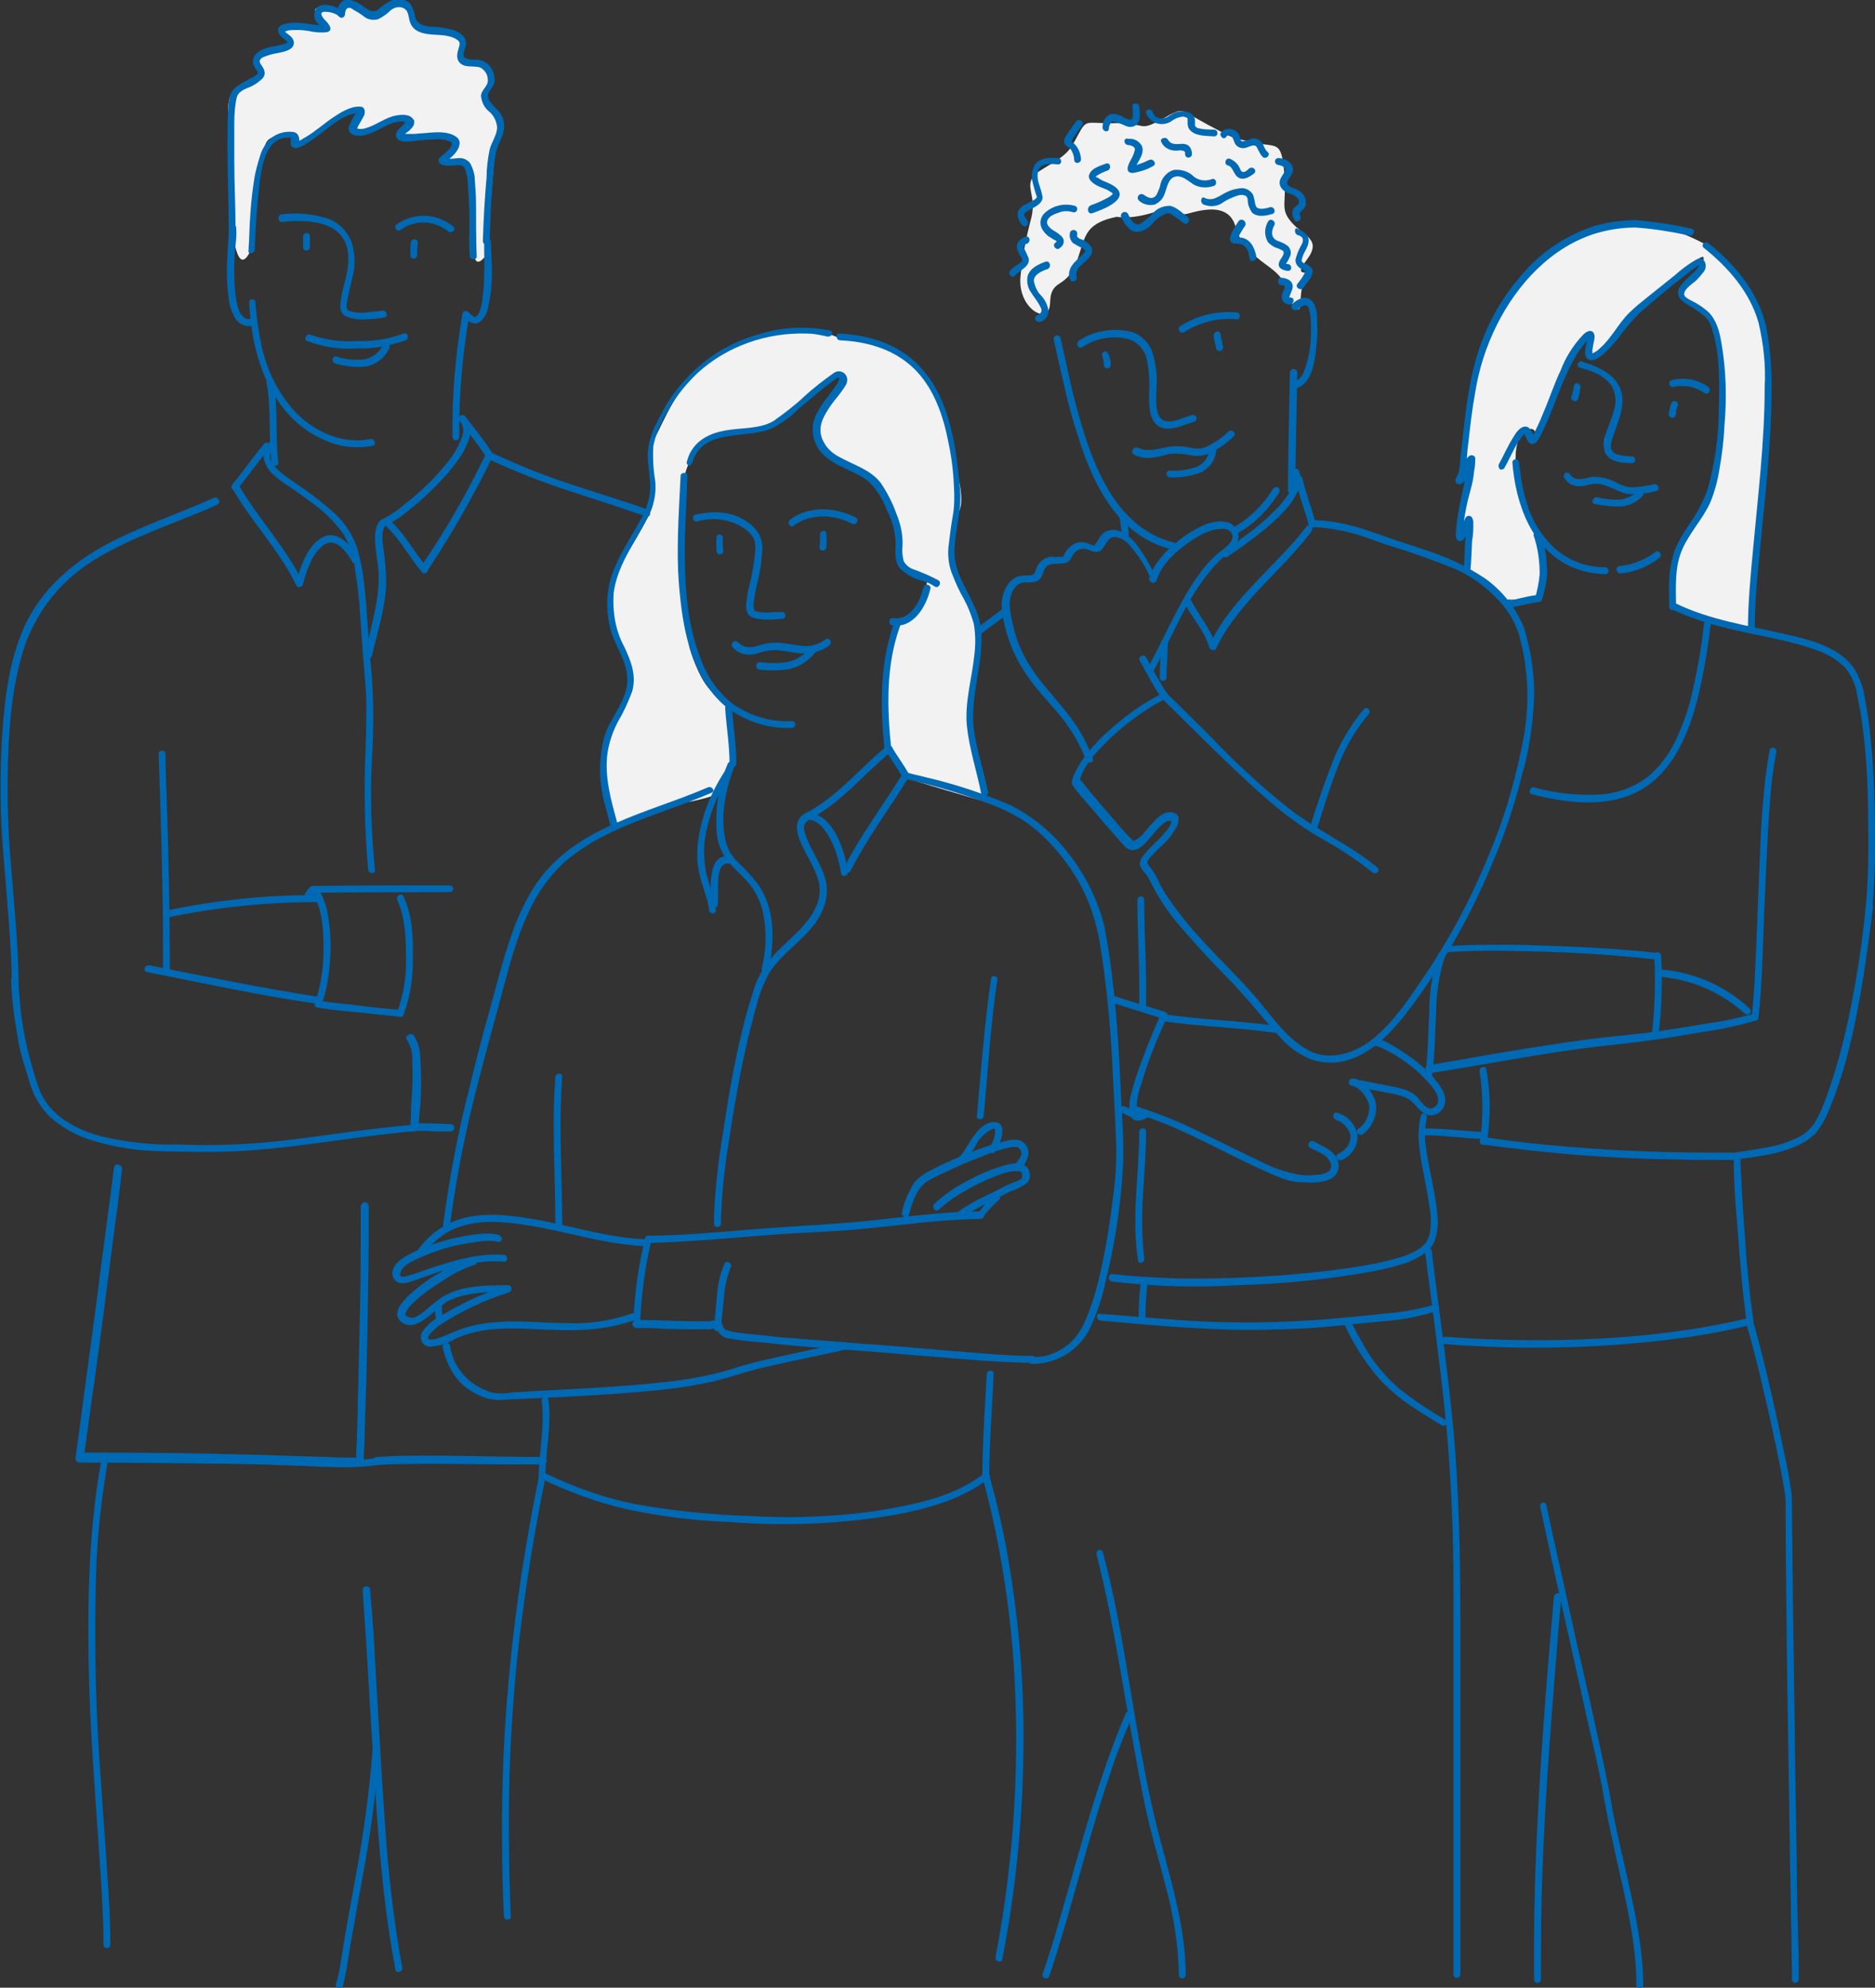<?xml version="1.0" encoding="utf-8"?>
<!-- Generator: Adobe Illustrator 24.3.0, SVG Export Plug-In . SVG Version: 6.00 Build 0)  -->
<svg version="1.1" id="レイヤー_1" xmlns="http://www.w3.org/2000/svg" xmlns:xlink="http://www.w3.org/1999/xlink" x="0px"
	 y="0px" viewBox="0 0 302.5 320.6" style="enable-background:new 0 0 302.5 320.6;" xml:space="preserve">
<rect x="0" y="0" width="302.5" height="320.6" fill="#333333" stroke="none"/>
<style type="text/css">
	.st0{fill:#F2F2F2;}
	.st1{fill:#0069B4;}
</style>
<g id="グループ_3950" transform="translate(-2447.69 -1433.471)">
	<g id="瀧_1" transform="translate(2484.466 1433.94)">
		<path id="パス_1631" class="st0" d="M3.7,39.8c0,0-1,2.6-1.9,1.2s-1.3-6.2-1.3-6.2l-0.2-15c0,0-0.9-4.5,0.7-5.6
			c1.5-0.9,3-1.8,4.6-2.5c0,0-2-2.3-1-3s5.1-1.1,5.4-1.9S7.1,4.3,9,4c1.7-0.1,3.5,0,5.2,0.3c0,0,2.2,1,1.4,0c-0.8-1-2.5-3.6-0.9-3.5
			C16,1,17.2,1.3,18.4,1.7c0,0-0.3-1.5,0.8-1.5c1,0.2,2,0.7,2.9,1.3c0,0,1.2,1.3,2,0.6s2.4-2.3,3.7-2s1.9,2.1,1.9,2.1
			c-0.1,1.2,0.8,2.2,1.9,2.3c2.1,0.5,5.7-0.2,6.1,1.2s-1.2,2.9,0,3.5s3.6,0,4.3,1.2c0.4,0.7,0.6,1.5,0.6,2.3c0,0-1.7,1.4-1,2.6
			s2,2.1,2.2,3.4s-0.7,4.6-0.7,4.6l-1.4,17.3c0,0-1.6,2.5-2,0.1s-0.6-11-0.6-11s0.7-3.9-0.9-4c-1.2-0.1-2.4-0.3-3.6-0.5
			c0,0,4-3,2.1-3.4s-7.6-0.1-7.6-0.1s-1.9-0.2-1.2-0.8s3.7-2.1,1.1-2.3s-7,1.9-7,1.9s-2.2,0.3-1.7-0.7s2.8-3.6,0.6-2.8
			c-2.3,1-4.5,2.2-6.6,3.5c0,0-3.1,2.9-3.4,1.9s-0.2-2-1.9-1.3s-2.9,0.3-3.2,2.8s-1.5,8.6-1.5,8.6L3.7,39.8z"/>
		<path id="パス_1632" class="st0" d="M62.2,132.6c0,0-2.9-9.1-0.6-14.6s4.2-5.8,3.4-9.7s-4.8-10.7-3-14.9s6.4-10.5,6.6-12.8
			s-0.9-8.4,0.3-10.5s3.9-9.3,8.7-12.2s7.3-3.9,10.2-4.3c2.9-0.4,5.8-0.5,8.7-0.3c1.2,0.2,1.6,0.8,3.3,0.9c3,0,6,1,8.5,2.7
			c3.7,2.5,6.4,5.9,7.1,8.2s2.4,11.4,2.4,11.4s0.9,3.3,0.3,5.1s-1.9,5.8-1.4,8.1c0.6,2,1.3,4.1,2.1,6c0,0,2.4,3.4,2.4,5.2v4.9
			c0,0-1.2,6.8-1.3,8.7s1.6,9.3,1.6,9.3l0.9,5.1c0,0-12.9-3.7-13.1-4s-3-4.7-3-4.7s0.1-9.9,0.1-12.5s1.7-7.4,1.7-7.4s3-0.9,3.8-2.8
			c0.5-1.5,0.8-3,0.9-4.6c0,0-3.2-0.6-3.9-2.3s-0.1-5.6-1.2-8s-1.5-5.1-4.1-6.2s-6.9-2.4-7.6-4.6s-1.8-5.3,0.1-7s4.6-5.7,2.3-4.8
			s-5.8,5.1-7.1,6s-2.8,2.5-5.2,2.8s-7.5-0.3-8.9,1.5s-3.5,3.7-3.7,7.4s-0.8,13.5-0.8,14s1.3,10.6,1.8,12.4s2.1,6.1,4,7.3
			c1,0.5,1.7,1.5,2,2.6l0.8,9.3c0,0-1.8,4.4-2.1,4.3s-1,0.5-4.5,1.2C71.1,129.1,62.2,132.6,62.2,132.6z"/>
		<path id="パス_1633" class="st0" d="M200,91.9c-0.1-0.3,0-7.6,0-7.6l-1,1.5l1.7-11.7l-1.8,2.6c0,0,0.6-15.5,4.4-22.7
			s8.6-14.5,15.2-16.4s9.3-2.3,13.1-1.4c2.6,0.7,5.1,1.8,7.4,3.1c0,0,5.8,6.2,7,8.3s2.1,8.4,2.1,8.4v13.3l-1.6,20.1l-0.7,12
			L233,97.2c0,0-0.3-6.9,1.6-10.1s4.7-7.4,4.9-9.6s1.4-10.7,1.4-13.4s-0.5-10.7-0.9-12s-2.6-3.4-4.3-4.1s-0.3-2.6,0.8-3.8
			s2.6-4.4,0.6-2.8s-7.7,6.7-7.7,6.7s-2.7,2.3-4.3,4s-5.3,7.2-5.2,4.8c0.1-1.3,0-2.5-0.2-3.8c-1.3,1.7-2.5,3.5-3.7,5.3
			c-1.3,2.2-4.9,11.2-4.9,11.2s-0.4-1.8-2.1-0.3s-1.2,5.6-1.2,5.6s0.2,6.1,1.9,7.9c1.6,1.6,2.5,3.8,2.5,6.1
			c-0.1,1.9-0.9,7.1-0.9,7.1l-5.7,0.9c-0.6-1.3-1.5-2.4-2.7-3.2C201.9,93.1,200.9,92.5,200,91.9z"/>
		<path id="パス_1634" class="st0" d="M143.4,34.5c-4.5,0.9-5,2.7-5.8,5.2s-1.2,4.2-3.5,5.6s-0.8,3.8-2.1,4.7s-4.7-1.7-4.1-6.2
			c0.3-3.1,0.9-6.1,1.7-9.1c1.1-4.4-2.1-5.6,2-8c4.1-2.4,4.2-2.9,5.6-5.5s1.2-1.7,6.1-1.8s3.5,1.5,7.3-0.6s2.7-1.7,7.4,0.8
			s3.6,2,7.4,2.9s4.5-0.5,5,4.7s-0.8,5.9,1.2,8.2s5,2.7,2.4,6.1s1.5,0.9-0.1,3s0,6.7-2.1,4.2s0-3.3-3.8-6.1s-4.5-3.6-5.5-6.7
			s-4.1-2.9-7.3-2s-1.7-1.5-5.6-0.2S143.4,34.5,143.4,34.5z"/>
	</g>
	<g id="レイヤー_2_1_" transform="translate(2447.69 1433.471)">
		<g id="グループ_3949">
			<path id="パス_1635" class="st1" d="M34.5,80.3c-5.8,2.6-11.9,4.6-17.5,7.6c-5.5,3-10.3,7.2-13,13c-2.6,5.7-3.3,12.2-3.7,18.4
				c-0.3,6-0.3,11.9,0.2,17.9c0.5,6.7,1.2,13.3,1.4,20c0,0.7,0,1.3,0,2c0,0.3,0.3,0.6,0.6,0.5c0.3,0,0.5-0.3,0.5-0.5
				c0-6.4-0.7-12.9-1.2-19.3c-0.5-5.8-0.7-11.7-0.5-17.5c0.2-6.3,0.8-12.8,2.9-18.8c2.2-5.8,6.3-10.6,11.7-13.7
				c5.4-3.2,11.4-5.2,17.1-7.6c0.7-0.3,1.5-0.6,2.2-1C35.7,81,35.1,80,34.5,80.3L34.5,80.3z"/>
			<path id="パス_1636" class="st1" d="M18.4,188.3c-0.9,7.1-1.9,14.3-2.8,21.4c-0.9,7-1.9,14-2.8,21c-0.2,1.4-0.4,2.9-0.6,4.3
				c-0.1,0.4,0.2,0.9,0.6,0.9c8.2,0,16.5,0.1,24.7,0.2c4.9,0.1,9.7,0.2,14.6,0.4c1.3,0,2.6,0.1,3.9,0.1c0.6,0,1.3,0,1.9-0.1
				c0.3,0,0.6-0.2,0.7-0.6c0.1-0.4,0.1-0.8,0.1-1.2c0-0.7,0.1-1.5,0.1-2.2c0-1.3,0.1-2.7,0.1-4c0.2-4.9,0.3-9.8,0.4-14.7
				c0.1-6.1,0.2-12.1,0.2-18.2v-1c0-0.3-0.2-0.6-0.6-0.7c-0.3,0-0.6,0.2-0.7,0.6c0,0,0,0.1,0,0.1c0,5.2,0,10.4-0.1,15.6
				c-0.1,4.5-0.2,9-0.3,13.4c-0.1,2.6-0.1,5.1-0.2,7.7c0,1.4-0.2,2.8-0.1,4.1c0,0.5,0,0.1,0.2-0.2c0,0,0.1-0.1,0.1-0.1
				s0.2-0.1,0.1,0c-0.1,0.1,0.1,0-0.1,0c-0.1,0-0.2,0-0.3,0c-0.3,0-0.7,0-1,0c-1.2,0-2.3,0-3.5-0.1c-4.5-0.1-9-0.3-13.4-0.4
				c-7.7-0.2-15.3-0.3-23-0.3c-1.2,0-2.4,0-3.7,0l0.6,0.9c0.6-4.1,1.1-8.2,1.7-12.2c1.1-7.8,2.1-15.7,3.1-23.5c0.5-3.7,1-7.3,1.4-11
				C19.7,187.8,18.5,187.5,18.4,188.3L18.4,188.3z"/>
			<path id="パス_1637" class="st1" d="M117.4,123.2c-1.4,3.3-2,6.9-1.8,10.5c0,1.9,0.7,3.8,1.9,5.3c0.9,1.1,2,2,3,3.1
				c1.2,1.3,2,2.9,2.5,4.6c0.7,3.1,0.7,6.3-0.1,9.4c-0.2,0.7,0.9,1,1.1,0.3c1-4.7,1.1-9.9-1.8-13.9c-0.9-1.2-2-2.3-3.1-3.4
				c-1.1-1-1.8-2.3-2.1-3.8c-0.8-3.9,0.1-8.1,1.5-11.7C118.8,122.8,117.7,122.5,117.4,123.2L117.4,123.2z"/>
			<path id="パス_1638" class="st1" d="M130.1,131.1c-2,0.9-1.7,2.9-1,4.6c0.9,2.2,2.4,4.2,3,6.6c0.6,2.5-0.7,5-2.3,6.8
				c-1.7,2-3.9,3.6-5.6,5.7c-1.2,1.5-2.2,3.3-2.7,5.2c-0.7,2.1-1.3,4.2-1.8,6.4c-1.3,5.3-2.2,10.6-3,16c-0.8,4.6-1.3,9.1-1.5,13.8
				c0,0.4,0,0.8,0,1.2c0,0.3,0.3,0.6,0.6,0.5c0.3,0,0.5-0.3,0.5-0.5c0.1-4.2,0.5-8.5,1.2-12.7c0.8-5.4,1.7-10.7,2.9-16
				c0.5-2.2,1.1-4.5,1.7-6.7c0.4-1.7,1.1-3.3,1.9-4.9c2.7-4.4,8.4-6.8,9.3-12.3c0.5-2.7-0.9-5.1-2.1-7.4c-0.6-1-1.1-2.2-1.4-3.3
				c-0.3-0.8,0.1-1.7,0.9-1.9c0,0,0,0,0,0C131.3,131.8,130.8,130.8,130.1,131.1L130.1,131.1z"/>
			<path id="パス_1639" class="st1" d="M130.7,132.1c5.1-2.7,8.7-7.3,13.1-10.9c0.6-0.5-0.2-1.3-0.8-0.8
				c-4.3,3.5-7.9,8.1-12.9,10.7C129.4,131.5,130,132.5,130.7,132.1L130.7,132.1z"/>
			<path id="パス_1640" class="st1" d="M142.9,121.1c0.9,1.4,1.8,2.7,2.6,4.1c0.2,0.3,0.5,0.4,0.8,0.2c0.3-0.2,0.4-0.5,0.2-0.8
				c-0.8-1.4-1.8-2.7-2.6-4.1C143.5,119.9,142.5,120.5,142.9,121.1L142.9,121.1z"/>
			<path id="パス_1641" class="st1" d="M130.4,132.2c1.8,0.1,2.9,1.9,3.7,3.4c0.8,1.7,1.3,3.4,1.6,5.3c0.1,0.7,1.2,0.4,1.1-0.3
				c-0.3-2.1-0.9-4.1-1.9-6c-0.9-1.7-2.4-3.4-4.4-3.5C129.6,131,129.6,132.2,130.4,132.2L130.4,132.2z"/>
			<path id="パス_1642" class="st1" d="M137.2,140.5c2.7-5.3,6.3-10.1,9.4-15.1c0.4-0.6-0.6-1.2-1-0.6c-3.1,5.1-6.7,9.8-9.4,15.1
				C135.8,140.5,136.8,141.1,137.2,140.5z"/>
			<path id="パス_1643" class="st1" d="M117,124.3c-2.2,3.3-3.7,7-4.3,10.9c-0.3,1.9-0.3,3.8,0.1,5.6c0.4,2,1.4,4,1.6,6
				c0.1,0.7,1.2,0.7,1.1,0c-0.4-1.9-0.9-3.8-1.5-5.7c-0.4-1.8-0.5-3.7-0.3-5.6c0.6-3.8,2-7.5,4.2-10.7
				C118.4,124.2,117.4,123.6,117,124.3L117,124.3z"/>
			<path id="パス_1644" class="st1" d="M115.8,145.9c0.1-1.4,0-2.9,0.1-4.3c0.1-1.2,0.5-2.6,1.9-2.3c0.7,0.2,1-0.9,0.3-1.1
				c-4.2-1-3.3,5.3-3.5,7.7C114.6,146.6,115.7,146.6,115.8,145.9L115.8,145.9z"/>
			<path id="パス_1645" class="st1" d="M109.8,76.8c-0.3,6.4-0.8,12.8-0.1,19.2c0.6,6.3,2.2,13.6,7.3,17.9
				c3.1,2.4,6.9,3.7,10.8,3.5c0.3,0,0.6-0.3,0.5-0.6c0-0.3-0.3-0.5-0.5-0.5c-3.4,0.2-6.7-0.8-9.5-2.7c-2.4-1.9-4.2-4.4-5.2-7.2
				c-2.5-6.2-2.7-13.2-2.6-19.9c0.1-3.2,0.3-6.5,0.4-9.7C111,76.1,109.8,76.1,109.8,76.8L109.8,76.8z"/>
			<path id="パス_1646" class="st1" d="M117,114.3c0.2,3,0.7,5.9,0.7,8.9c0,0.3,0.3,0.6,0.6,0.5c0.3,0,0.5-0.3,0.5-0.5
				c0-3-0.5-5.9-0.7-8.9C118.1,113.5,116.9,113.5,117,114.3z"/>
			<path id="パス_1647" class="st1" d="M112.5,84.1c2.4-0.7,5-0.4,7.2,0.9c0.9,0.5,1.6,1.2,2,2.1c0.2,0.7,0.2,1.5,0.1,2.2
				c-0.2,1.9-0.5,3.7-1,5.5c-0.2,0.8-0.3,1.6-0.4,2.4c-0.1,0.6,0,1.1,0.2,1.7c0.4,0.8,1.5,0.9,2.3,1c1.1,0.1,2.2,0,3.3-0.1
				c0.3,0,0.6-0.3,0.5-0.6c0-0.3-0.3-0.5-0.5-0.5c-1,0-1.9,0.1-2.9,0.1c-0.5,0-0.9-0.1-1.3-0.2c-0.3-0.1-0.3-0.2-0.4-0.4
				c-0.1-0.6,0-1.2,0.1-1.7c0.1-0.9,0.3-1.7,0.5-2.6c0.5-1.8,0.7-3.7,0.8-5.6c0-0.7-0.2-1.4-0.5-2.1c-0.6-0.9-1.3-1.7-2.2-2.2
				c-2.4-1.6-5.4-1.6-8.1-1C111.5,83.2,111.8,84.3,112.5,84.1L112.5,84.1z"/>
			<path id="パス_1648" class="st1" d="M128,84.8c2.7-2,6.6-1.9,9.5-0.3c0.6,0.3,1.2-0.6,0.6-1c-3.2-1.7-7.6-2-10.6,0.3
				C126.9,84.2,127.4,85.2,128,84.8z"/>
			<path id="パス_1649" class="st1" d="M118.2,104.4c0.9,1,2.2,1.4,3.5,1.1c0.6-0.1,1.3-0.4,1.9-0.5c0.7-0.1,1.4-0.2,2.1-0.1
				c1.3,0.1,2.6,0.5,4,0.5c1.5,0,2.9-0.4,4.1-1.3c0.6-0.4,0-1.4-0.6-1c-1.1,0.8-2.3,1.2-3.6,1.1c-1.2-0.1-2.4-0.4-3.6-0.5
				c-1.2-0.1-2.4,0-3.5,0.4c-1.3,0.4-2.4,0.5-3.4-0.5C118.5,103,117.7,103.9,118.2,104.4L118.2,104.4z"/>
			<path id="パス_1650" class="st1" d="M122.5,108c1.6,0.2,3.3,0.2,4.9-0.1c1.6-0.4,2.9-1.2,4-2.5c0.5-0.5-0.3-1.4-0.8-0.8
				c-0.9,1.1-2.2,1.9-3.6,2.2c-1.5,0.2-2.9,0.2-4.4,0C121.8,106.8,121.8,107.9,122.5,108L122.5,108z"/>
			<path id="パス_1651" class="st1" d="M115.6,86.6c-0.1,0.8,0,1.6,0,2.3c0,0.3,0.3,0.6,0.6,0.5c0.3,0,0.5-0.3,0.5-0.5
				c-0.1-0.7-0.1-1.3-0.1-2C116.8,86.2,115.7,85.9,115.6,86.6L115.6,86.6z"/>
			<path id="パス_1652" class="st1" d="M132.3,86.3c0,0.7,0,1.3-0.1,2c0,0.3,0.3,0.6,0.6,0.5c0.3,0,0.5-0.3,0.5-0.5
				c0.1-0.8,0.1-1.5,0-2.3C133.3,85.3,132.2,85.6,132.3,86.3L132.3,86.3z"/>
			<path id="パス_1653" class="st1" d="M144.2,100.6c-2.3,6.5-2.2,13.4-1.5,20.3c0.1,0.7,1.2,0.7,1.1,0
				c-0.7-6.7-0.9-13.5,1.4-19.9C145.5,100.2,144.4,99.9,144.2,100.6L144.2,100.6z"/>
			<path id="パス_1654" class="st1" d="M144,100.9c3.4,0.4,5.4-3,6.1-5.9c0.2-0.7-0.9-1-1.1-0.3c-0.6,2.4-2.1,5.4-5,5
				C143.3,99.7,143.3,100.8,144,100.9L144,100.9z"/>
			<path id="パス_1655" class="st1" d="M114.2,127c-9.7,4.2-21.5,6.3-27.8,15.7c-2.9,4.4-4.5,9.6-5.9,14.7
				c-1.6,5.9-3.3,11.8-4.7,17.8c-1.9,7.3-3.3,14.8-4.3,22.3c-0.1,0.7,1.1,0.7,1.1,0c0.9-6.6,2.1-13.1,3.7-19.6
				c1.5-6.1,3.2-12.1,4.8-18.1c1.3-5,2.7-10.1,5.2-14.7c1.3-2.3,2.9-4.3,4.8-6.1c2.1-1.7,4.3-3.2,6.8-4.4c5.4-2.7,11.3-4.3,16.8-6.7
				C115.5,127.7,114.9,126.7,114.2,127L114.2,127z"/>
			<path id="パス_1656" class="st1" d="M89.6,173.7c-0.6,7.9,0,15.8,0,23.8c0,0.3,0.3,0.6,0.6,0.5c0.3,0,0.5-0.3,0.5-0.5
				c0-7.9-0.6-15.9,0-23.8C90.8,173,89.7,173,89.6,173.7z"/>
			<path id="パス_1657" class="st1" d="M145.9,125.6c4.5,1,8.9,2.3,13.3,3.9c2,0.7,3.9,1.6,5.7,2.7c1.7,1.1,3.2,2.4,4.6,3.9
				c2.9,3.1,5.2,6.7,6.6,10.7c0.7,2.1,1.2,4.2,1.5,6.3c0.4,2.5,0.7,5,1,7.6c0.5,4.6,0.8,9.2,1,13.8c0.2,3.7,0.4,7.3,0.5,11
				c0,2.7-0.2,5.4-0.6,8.1c-0.4,3.3-0.9,6.6-1.6,9.9c-0.6,3-1.4,6-2.5,8.8c-0.4,1-0.9,2-1.5,2.9c-1.1,1.5-2.6,2.6-4.3,3.2
				c-1,0.4-2.1,0.5-3.1,0.5c-0.3,0-0.6,0.3-0.5,0.6c0,0.3,0.3,0.5,0.5,0.5c3.7,0,7.1-1.9,9-5.1c1.3-2.5,2.2-5.1,2.8-7.9
				c1.6-6.4,2.6-12.9,2.9-19.5c0.1-3.2-0.1-6.5-0.3-9.7c-0.2-4.6-0.4-9.1-0.8-13.7c-0.2-2.5-0.5-5.1-0.8-7.6
				c-0.3-2.5-0.7-4.9-1.2-7.4c-1.1-4.1-3-8-5.6-11.3c-2.5-3.3-5.7-6-9.4-7.9c-4.4-1.9-8.9-3.4-13.6-4.5c-1.1-0.3-2.2-0.5-3.2-0.8
				C145.5,124.3,145.2,125.4,145.9,125.6L145.9,125.6z"/>
			<path id="パス_1658" class="st1" d="M102.8,214.2c-0.3,0.1,0.1,0,0.2,0c0.3,0,0.6,0,0.9,0c0.9,0,1.8,0,2.7,0.1
				c2.1,0.1,4.2,0.1,6.3,0.1c0.6,0,1.1,0,1.7,0c0.2,0,0.4-0.1,0.6-0.1c0.1,0,0.5,0,0.5,0c0,0-0.1-0.2-0.1-0.1c0,0.1,0,0.2,0.1,0.3
				c0.4,0.8,1.2,1.4,2.1,1.4c1.9,0.4,3.9,0.5,5.9,0.7c5.1,0.6,10.3,0.9,15.4,1.3c4.2,0.3,8.4,0.7,12.5,1c4.7,0.4,9.3,0.8,14,0.9
				c0.3,0,0.7,0,1,0c0.3,0,0.6-0.3,0.5-0.6c0-0.3-0.3-0.5-0.5-0.5c-4.4,0-8.7-0.5-13.1-0.8c-4.5-0.4-9.1-0.8-13.6-1.1
				c-4.6-0.4-9.2-0.7-13.8-1.1c-1.9-0.2-3.9-0.4-5.8-0.6c-1-0.1-1.9-0.2-2.9-0.5c-0.3-0.1-0.5-0.2-0.7-0.5c-0.1-0.2-0.1-0.4-0.2-0.6
				c-0.2-0.3-0.5-0.5-0.9-0.5c-0.2,0-0.4,0-0.6,0c-0.1,0-0.3,0-0.4,0.1s-0.2,0-0.1,0c-0.2,0-0.5,0-0.7,0c-3.6,0.1-7.2-0.2-10.9-0.2
				c-0.1,0-0.3,0-0.4,0C101.7,213.2,102,214.3,102.8,214.2L102.8,214.2z"/>
			<path id="パス_1659" class="st1" d="M104.1,199.7c-1.1,4.3-1.7,8.8-1.9,13.2c0,0.3,0.3,0.6,0.6,0.5c0.3,0,0.5-0.3,0.5-0.5
				c0.2-4.4,0.8-8.7,1.8-12.9C105.3,199.3,104.2,199,104.1,199.7L104.1,199.7z"/>
			<path id="パス_1660" class="st1" d="M104.6,200.5c6.1-0.2,12.1-0.7,18.1-1.2c3.8-0.3,7.5-0.5,11.3-0.7c4-0.2,8-0.7,12-1.1
				c4.1-0.5,8.1-0.8,12.2-0.9c0.3,0,0.6-0.3,0.6-0.6c0-0.3-0.3-0.6-0.6-0.6c-7.6,0-15.1,1.4-22.6,1.9c-3.9,0.3-7.7,0.5-11.6,0.8
				c-3,0.2-6.1,0.5-9.1,0.7c-3.4,0.3-6.8,0.5-10.3,0.5c-0.3,0-0.6,0.3-0.5,0.6C104.1,200.2,104.3,200.4,104.6,200.5L104.6,200.5z"/>
			<path id="パス_1661" class="st1" d="M159.9,157.8c-1.1,7.4-1.6,14.8-2.3,22.2c-0.1,0.7,1.1,0.7,1.1,0
				c0.7-7.3,1.1-14.7,2.2-21.9C161.1,157.4,160,157.1,159.9,157.8L159.9,157.8z"/>
			<path id="パス_1662" class="st1" d="M146.6,196.1c0.6-2.2,1.3-4.7,3.4-5.8c1.2-0.7,2.5-1.2,3.7-1.8c1.7-0.8,3.5-1.5,5.3-2.2
				c1.4-0.6,2.8-1,4.3-1.3c0.2,0,0.5,0,0.7,0c0,0,0.2,0.1,0.1,0c0.3,0.1,0.5,0.4,0.6,0.6c0.4,0.8-0.6,1.7-1,2.3
				c-0.5,0.6,0.3,1.4,0.8,0.8c0.7-0.6,1.1-1.4,1.4-2.3c0.2-1.1-0.4-2.1-1.4-2.5c-0.5-0.1-1.1-0.1-1.7,0c-0.8,0.2-1.6,0.4-2.4,0.6
				c-3.7,1.2-7.3,2.7-10.7,4.5c-0.9,0.5-1.7,1.1-2.3,1.9c-0.9,1.5-1.6,3.1-1.9,4.7c-0.1,0.3,0.2,0.6,0.5,0.7
				C146.2,196.5,146.5,196.4,146.6,196.1L146.6,196.1z"/>
			<path id="パス_1663" class="st1" d="M151.5,195.1c1.3-1.2,2.7-2.2,4.2-3c1.8-1.1,3.6-1.9,5.5-2.6c0.7-0.3,1.5-0.5,2.3-0.6
				c0.3,0,0.5,0,0.8,0c0.2,0,0.4,0.1,0.5,0.2c0.1,0.1,0.1,0.2,0.1,0.3c0,0.1,0,0.2,0,0.4c0,0.1,0,0.2-0.1,0.3
				c-0.3,0.2-0.6,0.4-1,0.5c-0.5,0.2-1,0.4-1.4,0.6c-1.1,0.5-2.1,1.1-3.2,1.6c-1.5,0.7-3,1.5-4.3,2.4c-0.6,0.4,0,1.4,0.6,1
				c1.4-0.9,2.8-1.7,4.3-2.4c1.1-0.5,2.1-1.1,3.1-1.6c1-0.3,2-0.8,2.8-1.4c0.5-0.5,0.6-1.3,0.3-2c-0.5-1.5-2.5-1.2-3.7-0.9
				c-2.1,0.6-4.2,1.4-6.1,2.5c-2,1-3.9,2.3-5.5,3.8c-0.2,0.2-0.2,0.6,0,0.8C150.9,195.3,151.3,195.3,151.5,195.1L151.5,195.1z"/>
			<path id="パス_1664" class="st1" d="M155.2,187.7c0.9-0.9,1.6-1.8,2.2-2.9c0.5-1.1,1.4-2,2.5-2.6c0.2-0.1,0.5-0.2,0.6-0.1
				c0.1,0.2,0,0.7,0,0.9c-0.1,0.7-0.4,1.4-0.8,2c-0.4,0.6,0.4,1.4,0.8,0.8c0.8-1,2.3-4.7,0-4.8c-1.4-0.1-2.6,1.1-3.3,2.1
				c-1,1.3-1.6,2.8-2.8,3.9C153.8,187.3,154.6,188.2,155.2,187.7L155.2,187.7z"/>
			<path id="パス_1665" class="st1" d="M158.7,196.2c0.7-1,1.6-1.9,2.5-2.7c0.2-0.2,0.2-0.6,0-0.8c-0.2-0.2-0.6-0.2-0.8,0
				c-1,0.9-1.8,1.9-2.6,3C157.3,196.3,158.3,196.9,158.7,196.2L158.7,196.2z"/>
			<path id="パス_1666" class="st1" d="M68.3,202.4c1.3-1.9,3.1-3.4,5.2-4.3c2.1-0.8,4.4-1.1,6.6-1c5.2,0.2,10.3,1.6,15.4,2.7
				c2.9,0.6,5.9,1.1,8.8,1.2c0.7,0,0.7-1.1,0-1.1c-5.5-0.2-10.9-1.8-16.3-2.9c-4.7-0.9-10-1.8-14.6-0.1c-2.5,1-4.6,2.7-6.1,4.9
				C66.9,202.4,67.9,203,68.3,202.4L68.3,202.4z"/>
			<path id="パス_1667" class="st1" d="M80.5,199.2c-1.8-0.5-3.9-0.1-5.8,0.2c-2.5,0.5-4.9,1.2-7.2,2.2c-1.5,0.7-3.6,1.6-4.1,3.2
				c-0.3,0.7,0,1.6,0.7,2c1,0.5,2.4-0.2,3.4-0.5c4.4-1.6,9.1-3.2,13.8-2.8c0.7,0.1,0.7-1.1,0-1.1c-3.9-0.3-7.7,0.8-11.4,2
				c-1.3,0.4-2.6,1-3.9,1.3c-0.3,0.1-1.1,0.4-1.4,0.1c-0.1-0.1-0.1-0.3,0-0.5c0.3-1.3,2.4-2.1,3.5-2.6c2.1-0.9,4.2-1.6,6.4-2
				c1.1-0.2,2.2-0.4,3.3-0.5c0.8-0.1,1.7-0.1,2.5,0.1c0.3,0.1,0.6-0.1,0.7-0.5C80.9,199.6,80.7,199.3,80.5,199.2L80.5,199.2z"/>
			<path id="パス_1668" class="st1" d="M76.1,202.8c-1.8,0.6-3.5,1.4-5,2.4c-2,1.1-3.9,2.5-5.5,4.1c-0.9,0.9-2.3,2.6-1,3.8
				c2,1.8,4.4-0.7,5.9-1.9c0.5-0.4,1-0.8,1.5-1.2c1-0.5,2-0.9,3.1-1.1c2.3-0.5,4.6-0.6,6.9-0.5c0.3,0,0.6-0.3,0.5-0.6
				c0-0.3-0.2-0.5-0.5-0.5c-3.5,0-7.4,0-10.5,1.8c-1,0.7-1.9,1.4-2.8,2.2c-0.7,0.5-1.7,1.5-2.6,1.2c-0.2-0.1-0.5-0.2-0.6-0.3
				c-0.1-0.1-0.1-0.2-0.1-0.3c0.2-0.6,0.6-1.1,1-1.5c1.5-1.5,3.2-2.7,5-3.8c1.6-1.1,3.3-2,5.2-2.6c0.3-0.1,0.4-0.4,0.3-0.7
				C76.6,202.9,76.3,202.8,76.1,202.8L76.1,202.8z"/>
			<path id="パス_1669" class="st1" d="M81.6,207.4c-3.7,1.2-7.3,2.9-10.6,4.9c-1.2,0.6-2.2,1.5-2.9,2.6c-0.4,0.7-0.2,1.7,0.5,2.1
				c0.3,0.2,0.6,0.2,0.9,0.2c1.3-0.1,2.7-0.5,3.8-1.2c1.5-0.7,3-1.1,4.6-1.4c3.8-0.6,7.6-0.2,11.4-0.1c4.6,0.2,9.1-0.1,13.4-1.7
				c0.7-0.3,0.4-1.4-0.3-1.1c-3.6,1.3-7.3,1.9-11.1,1.7c-3.5,0-7-0.4-10.5-0.2c-1.7,0.1-3.3,0.3-4.9,0.7c-1.2,0.3-2.4,0.8-3.6,1.3
				c-0.6,0.3-1.2,0.5-1.8,0.7c-0.3,0.1-1.2,0.3-1.4,0c-0.2-0.3,0.4-0.9,0.6-1.1c0.4-0.4,0.8-0.8,1.3-1.1c3.4-2.2,7.1-4,11-5.2
				C82.6,208.3,82.3,207.2,81.6,207.4L81.6,207.4z"/>
			<path id="パス_1670" class="st1" d="M70.2,210.9c0,0.5,0,1.1,0.1,1.6c0.1,0.3,0.4,0.5,0.7,0.4c0.3-0.1,0.5-0.4,0.4-0.7
				c-0.1-0.4-0.1-0.9-0.1-1.3c0-0.3-0.3-0.6-0.6-0.5C70.5,210.4,70.3,210.6,70.2,210.9L70.2,210.9z"/>
			<path id="パス_1671" class="st1" d="M71.4,217.3c0.7,3,2.2,5.8,5,7.3c1.2,0.7,2.6,1.2,4,1.2c2.2-0.1,4.4-0.2,6.6-0.3
				c6.1-0.3,12.3-0.6,18.4-1.2c3.3-0.3,6.5-0.8,9.8-1.5c2.4-0.6,4.7-1.4,7-2c4.6-1.1,9.2-2,13.7-3c0.2-0.1,0.5-0.1,0.7-0.2
				c0.3-0.1,0.4-0.4,0.3-0.7c-0.1-0.3-0.4-0.4-0.6-0.4c-4.2,1-8.5,1.8-12.7,2.8c-1.4,0.3-2.9,0.7-4.3,1.1c-1.1,0.4-2.2,0.7-3.3,1
				c-2.8,0.7-5.7,1.2-8.6,1.5c-5.3,0.6-10.6,0.9-15.9,1.2c-1.9,0.1-3.9,0.2-5.8,0.3c-1.1,0.1-2.2,0.1-3.2,0.2c-1,0.2-2.1,0.2-3.1,0
				c-2.6-0.7-4.8-2.5-6-4.9c-0.4-0.9-0.7-1.8-0.8-2.7C72.4,216.3,71.3,216.6,71.4,217.3L71.4,217.3z"/>
			<path id="パス_1672" class="st1" d="M87.4,225.9c0.5,4.1-0.4,8.1-0.5,12.2c0,0.3,0.3,0.6,0.6,0.5c0.3,0,0.5-0.3,0.5-0.5
				c0-4.1,1-8.1,0.5-12.2C88.5,225.1,87.4,225.1,87.4,225.9z"/>
			<path id="パス_1673" class="st1" d="M159.2,221.6c-0.3,5.5-0.7,10.9-0.7,16.4c0,0.3,0.3,0.6,0.6,0.5c0.3,0,0.5-0.3,0.5-0.5
				c0-5.5,0.5-10.9,0.7-16.4C160.4,220.9,159.3,220.9,159.2,221.6L159.2,221.6z"/>
			<path id="パス_1674" class="st1" d="M87.3,238.5c4.4,2.1,8.9,3.8,13.7,4.9c5.6,1.2,11.2,1.9,16.9,2.1
				c8.9,0.7,17.9,0.3,26.7-1.2c5.2-1,10.6-2.5,14.9-5.8c0.6-0.4-0.2-1.3-0.8-0.8c-3.7,2.9-8.4,4.3-12.9,5.2c-4.7,1-9.5,1.5-14.3,1.7
				c-3.7,0.2-7.4,0.1-11.1-0.1c-5.8-0.2-11.6-0.8-17.4-1.8c-5.3-1-10.3-2.8-15.1-5.1C87.2,237.2,86.6,238.2,87.3,238.5L87.3,238.5z"
				/>
			<path id="パス_1675" class="st1" d="M87,237.9c-2.2,10.8-3.9,21.7-4.9,32.7c-0.8,8.8-1.2,17.6-1.1,26.4c0,4,0.1,8.1,0.3,12.1
				c0,0.7,1.2,0.7,1.1,0c-0.3-7.6-0.4-15.2-0.2-22.8c0.3-9.7,1.1-19.3,2.5-28.9c0.9-6.4,2-12.8,3.3-19.1
				C88.3,237.5,87.2,237.2,87,237.9L87,237.9z"/>
			<path id="パス_1676" class="st1" d="M158.5,238.2c2.5,9.2,4.1,18.6,4.9,28.2c0.8,10.3,0.7,20.7-0.2,31
				c-0.6,6.1-1.4,12.2-2.6,18.3c-0.1,0.7,1,1,1.1,0.3c2.1-10.7,3.2-21.5,3.4-32.4c0.2-10.1-0.5-20.2-2.1-30.1
				c-0.8-5.3-2-10.5-3.4-15.6c-0.1-0.3-0.4-0.4-0.7-0.3C158.6,237.6,158.5,237.9,158.5,238.2L158.5,238.2z"/>
			<path id="パス_1677" class="st1" d="M111.7,74.6c1.6-5.5,8.4-3.8,12.6-5.4c1.7-0.8,3.3-2,4.6-3.3c1.8-1.5,3.5-3,5.3-4.3
				c0.3-0.2,0.5-0.4,0.8-0.6c0.1,0,0.2-0.1,0.2-0.1c0,0.1,0-0.1-0.1,0c-0.1,0.1-0.1-0.1,0.1,0c0.1,0.1,0.2,0.1,0.2,0.1
				c0,0,0,0,0,0.1c-0.1,0.3-0.2,0.6-0.4,0.9c-1.2,1.8-2.8,3.4-3.6,5.5c-0.8,2.4,0.1,5,2.2,6.5c2.1,1.6,4.8,2.1,6.8,3.9
				c1.1,1.2,2,2.6,2.6,4.2c0.9,1.7,1.4,3.5,1.5,5.3c0,1.4-0.3,3.1,0.7,4.3c1.1,1,2.3,1.7,3.7,2c0.7,0.2,1.3,0.5,1.9,0.9
				c0.6,0.4,1.2-0.6,0.6-1c-1.3-0.7-2.7-1.3-4.1-1.8c-0.6-0.2-1.2-0.7-1.5-1.3c-0.2-0.8-0.3-1.6-0.2-2.4c0.1-1.8-0.3-3.6-1-5.3
				c-0.6-1.7-1.5-3.4-2.5-4.9c-1.7-2.2-4.4-2.9-6.7-4.2c-1.2-0.6-2.2-1.6-2.7-2.8c-0.5-1.1-0.4-2.3,0.1-3.4c0.5-1.1,1.2-2.1,1.9-3
				c0.6-0.7,1.2-1.5,1.7-2.3c0.4-0.6,0.4-1.4-0.1-1.9c-0.5-0.5-1.2-0.5-1.7-0.2c-1.7,1.2-3.4,2.5-4.9,3.9c-1.5,1.4-3.2,2.7-4.9,3.9
				c-2,1.2-4.7,1.1-6.9,1.4c-2.4,0.3-4.9,1.1-6.3,3.3c-0.4,0.6-0.6,1.2-0.8,1.9c-0.1,0.3,0.2,0.6,0.5,0.7
				C111.4,75,111.6,74.8,111.7,74.6L111.7,74.6z"/>
			<path id="パス_1678" class="st1" d="M133.9,53.3c-3.7-0.7-7.5-0.6-11.1,0.5c-3,0.8-5.8,2.1-8.3,3.9c-2.5,1.8-4.6,4-6.3,6.5
				c-0.9,1.3-1.6,2.7-2.3,4.1c-0.8,1.5-1.3,3.2-1.4,4.9c0,1.8,0.4,3.7,0.4,5.5c-0.1,1.8-0.6,3.6-1.6,5.2c-1.5,2.8-3.4,5.5-4.5,8.6
				c-1.1,3.1-1.1,6.5-0.1,9.7c0.8,2.3,2.4,4.6,2.5,7.1c0.2,3.5-2.7,6.3-3.7,9.5c-1,3.8-0.9,7.7,0.2,11.4c0.3,1,0.5,2,0.8,2.9
				c0.1,0.3,0.4,0.5,0.7,0.3c0.3-0.1,0.4-0.4,0.4-0.6c-1-3.7-2.1-7.4-1.6-11.3c0.3-1.9,0.9-3.6,1.8-5.3c0.9-1.5,1.6-3.1,2.2-4.7
				c0.7-2.6-0.2-4.9-1.3-7.2c-1.4-2.6-1.9-5.6-1.7-8.6c0.4-3.2,2-6.1,3.6-8.8c0.8-1.4,1.6-2.8,2.3-4.3c0.7-1.6,1-3.3,0.8-5.1
				c-0.3-1.8-0.4-3.6-0.3-5.5c0.3-1.6,0.9-3.1,1.7-4.6c1.4-2.7,3.2-5.1,5.4-7.2c4.8-4.4,11.2-6.6,17.7-6.4c1,0,2,0.2,2.9,0.4
				C134.3,54.6,134.6,53.5,133.9,53.3L133.9,53.3z"/>
			<path id="パス_1679" class="st1" d="M135.6,54.9c4.6,0.2,9.1,1.6,12.3,5c2.9,3.1,4.3,7.3,5.1,11.4c0.5,2.3,0.8,4.7,0.9,7.1
				c0.1,1.6,0.1,3.3-0.2,4.9c-0.3,1.7-0.5,3.4-0.7,5.1c-0.1,1.5,0.1,3,0.7,4.4c0.5,1.3,1.1,2.6,1.8,3.8c0.7,1.3,1.2,2.6,1.6,4
				c0.3,1.7,0.3,3.4,0.1,5c-0.4,3.9-1.6,7.7-1.2,11.6c0.4,3.7,1.6,7.2,2.3,10.8c0.1,0.7,1.3,0.4,1.1-0.3c-0.7-3.4-1.8-6.6-2.3-10.1
				c-0.4-3.5,0.4-7,0.9-10.4c0.3-1.8,0.4-3.6,0.3-5.4c-0.1-1.4-0.5-2.7-1.1-4c-1.2-2.8-3.1-5.3-3.2-8.4c-0.1-3.5,1.2-6.8,0.9-10.3
				c-0.2-2.4-0.5-4.9-0.9-7.3c-0.8-4.3-2.1-8.6-5-12c-3.4-4.1-8.5-5.8-13.7-6C134.8,53.7,134.8,54.9,135.6,54.9L135.6,54.9z"/>
			<path id="パス_1680" class="st1" d="M36.9,36.8c0,2.3-0.3,4.6-0.3,6.9c0,1.5,0.1,3,0.3,4.4c0.1,1.2,0.5,2.3,1.1,3.3
				c0.6,1,1.8,1.4,2.9,1.1c0.3-0.1,0.4-0.4,0.3-0.7c-0.1-0.3-0.4-0.4-0.6-0.4c-2,0.5-2.4-2.4-2.6-3.8c-0.3-2.6-0.3-5.3,0-8
				c0.1-1,0.2-1.9,0.1-2.9c0-0.3-0.3-0.6-0.6-0.5C37.1,36.3,36.9,36.5,36.9,36.8L36.9,36.8z"/>
			<path id="パス_1681" class="st1" d="M40.2,48.8c0.4,8.7,3.5,18.5,12.2,22.2c2.4,1.1,5.1,1.4,7.7,0.9c0.7-0.1,0.4-1.2-0.3-1.1
				c-4.3,0.9-8.8-1-11.9-4.1c-2.9-3-4.8-6.8-5.7-10.9c-0.5-2.3-0.8-4.6-1-7C41.3,48.1,40.1,48.1,40.2,48.8L40.2,48.8z"/>
			<path id="パス_1682" class="st1" d="M43,61.7c0.8,4.3,0.3,8.6,0.8,12.9c0.1,0.7,1.2,0.7,1.1,0c-0.5-4.4,0-8.8-0.8-13.2
				C44,60.7,42.9,61,43,61.7L43,61.7z"/>
			<path id="パス_1683" class="st1" d="M74.8,51.1c0.6,0.7,1.6,1.4,2.5,0.9c0.7-0.5,1.2-1.3,1.4-2.2c0.6-2.6,0.8-5.3,0.6-7.9
				c0-1-0.1-2-0.1-2.9c0-0.3-0.3-0.6-0.6-0.5c-0.3,0-0.5,0.3-0.5,0.5c0,1.9,0.1,3.8,0,5.7c0,1.2-0.1,2.4-0.3,3.7
				c-0.1,0.9-0.3,1.8-0.8,2.5c-0.1,0.2-0.3,0.3-0.5,0.2c-0.1,0-0.2-0.1-0.3-0.2c-0.2-0.2-0.4-0.3-0.6-0.5
				C75.1,49.8,74.3,50.6,74.8,51.1L74.8,51.1z"/>
			<path id="パス_1684" class="st1" d="M74.6,50.6c-1.1,6.6-1.7,13.2-1.6,19.9c0,0.3,0.3,0.6,0.6,0.5c0.3,0,0.5-0.3,0.5-0.5
				c-0.1-6.6,0.5-13.1,1.6-19.6C75.9,50.2,74.8,49.8,74.6,50.6L74.6,50.6z"/>
			<path id="パス_1685" class="st1" d="M45.5,35.8c3.8-0.4,9.4-0.3,10.5,4.2c0.5,2.1,0,4-0.5,6c-0.3,1-0.5,2.1-0.6,3.1
				c-0.1,0.7,0.2,1.5,0.8,1.9c1,0.4,2.1,0.6,3.2,0.5c1.1,0,2.1-0.1,3.1-0.3c0.7-0.1,0.4-1.2-0.3-1.1c-0.9,0.1-1.8,0.2-2.7,0.3
				c-0.9,0.1-1.9,0-2.8-0.3c-0.5-0.3-0.2-1.4-0.1-2c0.2-1.1,0.5-2.1,0.7-3.2c0.6-1.9,0.5-4-0.1-5.9c-0.7-1.7-2-3.1-3.7-3.7
				c-2.5-0.8-5.1-1.1-7.7-0.7C44.8,34.7,44.8,35.9,45.5,35.8L45.5,35.8z"/>
			<path id="パス_1686" class="st1" d="M64.6,37.1c2.3-1.7,5.4-1.6,7.7,0.2c0.6,0.5,1.4-0.3,0.8-0.8c-2.6-2.1-6.3-2.3-9.1-0.3
				C63.4,36.5,64,37.5,64.6,37.1z"/>
			<path id="パス_1687" class="st1" d="M48.9,38.1v1.8c0,0.3,0.3,0.6,0.6,0.5c0.3,0,0.5-0.3,0.5-0.5v-1.8c0-0.3-0.3-0.6-0.6-0.5
				C49.2,37.6,48.9,37.8,48.9,38.1z"/>
			<path id="パス_1688" class="st1" d="M66.3,39c-0.1,0.7-0.1,1.5-0.1,2.2c0,0.3,0.3,0.6,0.6,0.5c0.3,0,0.5-0.3,0.5-0.5
				c0-0.6,0-1.3,0.1-1.9C67.6,38.6,66.5,38.3,66.3,39L66.3,39z"/>
			<path id="パス_1689" class="st1" d="M49.5,55c2.5,0.9,5.2,1.4,7.9,1.2c2.7,0.1,5.4-0.4,8-1.3c0.7-0.3,0.4-1.4-0.3-1.1
				c-2.4,0.9-5,1.3-7.5,1.2c-2.5,0.2-5.1-0.2-7.5-1C49.5,53.7,48.9,54.7,49.5,55L49.5,55z"/>
			<path id="パス_1690" class="st1" d="M54,58.6c1.6,0.5,3.4,0.7,5.1,0.5c1.6-0.3,3-1.4,3.7-2.9c0.3-0.7-0.6-1.2-1-0.6
				c-0.6,1.3-1.8,2.2-3.2,2.4c-1.5,0.1-2.9,0-4.3-0.5c-0.3-0.1-0.6,0.2-0.7,0.5C53.6,58.2,53.8,58.5,54,58.6L54,58.6z"/>
			<path id="パス_1691" class="st1" d="M41.1,40.3c0.1-3.7,0.4-7.3,0.8-11c0.4-2.7,1-7,4.5-7.1c0.2,0,0.3,0,0.5,0c0,0,0,0,0,0
				c0,0,0,0.1,0,0.2c0,0.3,0,0.6,0,0.9c0.4,1.3,2.2,0.1,2.8-0.3c1.8-1.1,3.3-2.6,5.1-3.7c0.5-0.3,0.9-0.5,1.4-0.7
				c0.5-0.2,1-0.3,1.5-0.4c0,0,0.1,0,0.1,0c0.1-0.2,0,0.1,0,0c0,0.1-0.3-0.4-0.2-0.3c0,0,0,0,0,0.1c0,0,0,0.1-0.1,0.1
				c-0.5,0.7-0.9,1.5-1.2,2.3c-0.3,1.1,0.8,1.6,1.8,1.5c1.9-0.1,3.4-1.4,5.1-2c0.4-0.2,0.8-0.2,1.2-0.3c0.2,0,0.4,0,0.6,0
				c0.1,0,0.5,0.2,0.5,0.2c0,0-0.1-0.1,0-0.2c0,0.1,0,0,0,0c-0.1,0-0.2,0.3-0.3,0.4c-0.5,0.5-1.5,1.2-1.3,2c0.3,1.2,2.5,0.8,3.3,0.7
				c1-0.1,1.9-0.2,2.9-0.2c0.9-0.1,1.8,0,2.6,0.4c0.8,0.5-1,1.9-1.4,2.2c-0.3,0.3-0.7,0.5-0.5,1c0.3,0.8,1.7,0.6,2.4,0.6
				c0.7-0.1,1.5-0.2,1.8,0.5c0.2,0.5,0.3,1,0.4,1.5c0.3,3.4,0.4,6.8,0.3,10.3c0,0.8,0,1.5,0.1,2.3c0,0.7,1.2,0.7,1.1,0
				c-0.1-2.8-0.1-5.6-0.1-8.4c0-1.3-0.1-2.6-0.2-3.9c0-0.9-0.3-1.8-0.7-2.6c-0.4-0.6-1.1-0.9-1.7-0.9c-0.8,0-1.7,0.3-2.5-0.1
				l0.3,0.3v0l-0.1,0.4c-0.1,0.2,0.1,0,0.1-0.1c0.2-0.1,0.3-0.3,0.5-0.4c0.4-0.3,0.8-0.7,1.1-1.1c0.6-0.8,0.9-1.9-0.1-2.5
				c-1.2-0.8-2.9-0.7-4.2-0.6c-0.8,0.1-1.6,0.1-2.4,0.2c-0.6,0-1.2,0-1.8,0c-0.1,0-0.1-0.1-0.1,0c0,0,0.1,0.3,0.1,0.3
				c0,0,0,0,0.1-0.1c0.2-0.3,0.5-0.5,0.8-0.7c0.5-0.5,1.1-1.1,0.7-1.8c-0.6-1.1-2.5-0.8-3.5-0.5c-1.5,0.5-2.8,1.5-4.3,1.9
				c-0.3,0.1-0.6,0.1-0.9,0.1c-0.1,0-0.4-0.1-0.5-0.1c0.1,0,0,0.1,0.1,0.1c0-0.1,0.1-0.2,0.1-0.3c0.3-0.6,0.7-1.2,1-1.8
				s0.2-1.5-0.6-1.5c-1.5-0.1-3.1,0.9-4.3,1.7c-1.5,1-2.8,2.2-4.3,3.1c-0.3,0.2-0.7,0.4-1,0.6c-0.1,0.1-0.6,0.2-0.6,0.3s0-0.1,0.1,0
				c0,0,0.3,0.3,0.3,0.3c0,0,0-0.2,0-0.3c0-0.7-0.1-1.4-0.9-1.6c-1.4-0.2-2.8,0.2-3.8,1.1c-0.7,0.7-1.3,1.6-1.6,2.6
				c-0.4,1.3-0.8,2.6-1,4c-0.5,3.1-0.7,6.2-0.8,9.3c0,0.7-0.1,1.4-0.1,2.1C39.9,41,41,41,41.1,40.3L41.1,40.3z"/>
			<path id="パス_1692" class="st1" d="M55.5,1.9c-1-0.8-3.5-1.8-4.5-0.5c-0.5,0.8-0.4,1.8,0.3,2.4c0.1,0.2,0.3,0.3,0.4,0.4
				c0.1,0.1,0.4,0.5,0.5,0.5c0.2,0.1,0.1-0.7,0.3-0.6c-0.1,0,0,0-0.1,0c-0.2,0-0.4,0-0.5,0c-2-0.1-4.4-0.9-6.3-0.1
				c-0.5,0.1-0.9,0.6-0.7,1.1c0,0.2,0.2,0.4,0.3,0.6c0.2,0.3,0.5,0.5,0.8,0.7c0.1,0.1,0.2,0.2,0.3,0.3c0.1,0.1,0.1,0.2,0.1,0.1
				c0,0.1-0.5,0.3-0.6,0.3c-0.4,0.1-0.8,0.2-1.2,0.3c-0.8,0.1-1.6,0.3-2.3,0.6c-1.1,0.5-1.9,1.5-1.3,2.7c0.1,0.3,0.5,0.7,0.6,1
				c0,0.3-0.4,0.5-0.7,0.7c-1,0.5-2,1-2.9,1.7c-1.1,0.9-1.1,2.4-1.2,3.8c-0.1,2-0.1,4-0.1,6c0,4.3,0.2,8.6,0.2,12.9
				c0,0.3,0.3,0.6,0.6,0.5c0.3,0,0.5-0.3,0.5-0.5c0-3.6-0.2-7.1-0.2-10.7c0-2.1,0-4.2,0-6.3c0-1.4,0.1-2.8,0.4-4.1
				c0.2-0.8,1-1.2,1.7-1.5c0.9-0.3,1.8-0.9,2.5-1.6c0.6-0.8,0.2-1.5-0.3-2.2c-0.3-0.5-0.3-0.7,0.2-1.1C43,9,43.8,8.7,44.6,8.6
				c0.9-0.2,2.6-0.4,2.8-1.5c0.1-0.8-0.5-1.3-1.1-1.7c-0.1-0.1-0.5-0.5-0.6-0.5c0.1,0-0.1,0.4-0.1,0.3c0,0,0.1-0.1,0.2-0.1
				c0.2,0,0.5-0.1,0.7-0.2c1.1-0.1,2.2-0.1,3.3,0.1c0.9,0.2,1.9,0.3,2.9,0.2c1.3-0.3,0.2-1.5-0.3-2c-0.4-0.4-1-1.3,0-1.3
				c0.8,0,1.6,0.2,2.3,0.7C55.2,3.2,56,2.4,55.5,1.9L55.5,1.9z"/>
			<path id="パス_1693" class="st1" d="M55.6,2.4c0.1-0.3,0.1-0.9,0.5-1.1c0.3-0.1,0.6,0,0.8,0.2c0.7,0.4,1.4,0.8,2,1.3
				c0.6,0.4,1.4,0.5,2.1,0.3c0.8-0.4,1.5-0.9,2.1-1.5C63.9,1,64.9,1,65.5,1.6c0.5,0.6,0.4,1.4,0.7,2.1c0.8,2.1,3.6,1.8,5.4,2
				c0.6,0.1,1.2,0.2,1.8,0.5c0.5,0.3,0.9,0.5,0.7,1.2c-0.2,0.8-0.6,1.7-0.1,2.5c0.8,1.2,2.4,0.6,3.5,1c0.7,0.4,1.2,1.1,1.2,2
				c0.1,1-1.1,1.6-1.1,2.6c0.1,0.9,0.5,1.8,1.2,2.4c0.8,0.6,1.3,1.6,1.4,2.6c0,1.3-0.9,2.4-1.2,3.6c-0.3,1.5-0.5,3-0.5,4.5
				c-0.3,3.4-0.5,6.9-0.6,10.3c0,0.3,0.3,0.6,0.6,0.5c0.3,0,0.5-0.3,0.5-0.5c0.1-3.2,0.2-6.4,0.5-9.7c0.1-1.5,0.2-3,0.5-4.5
				c0.2-1.2,0.9-2.2,1.2-3.3c0.3-1.2,0.1-2.4-0.6-3.3c-0.6-0.7-1.4-1.3-1.8-2.2c-0.4-1,0.9-1.8,1-2.8c0-1-0.3-2-1-2.7
				c-0.6-0.5-1.3-0.8-2-0.8c-0.6,0.1-1.2,0-1.8-0.3c-0.6-0.4,0.2-1.7,0.2-2.3c0-1.2-1.2-1.9-2.2-2.2c-1.2-0.3-2.4-0.5-3.6-0.5
				c-1-0.1-2.1-0.4-2.4-1.5c-0.1-0.8-0.4-1.5-0.8-2.2c-0.7-0.7-1.8-1-2.7-0.7c-0.9,0.4-1.8,1-2.6,1.7c-0.8,0.5-1.4,0-2.2-0.5
				c-0.7-0.6-1.6-1-2.5-1.2c-1.1,0-1.7,1-1.9,2C54.4,2.9,55.5,3.2,55.6,2.4L55.6,2.4z"/>
			<path id="パス_1694" class="st1" d="M43.8,71.1c-2,1.3-1.4,3.8,0.1,5.3c0.9,0.8,1.8,1.5,2.8,2.1c1.1,0.8,2.2,1.5,3.2,2.3
				c2.2,1.5,4.1,3.3,5.6,5.5c1,1.8,1.6,3.7,1.8,5.7c0.8,4.6,0.9,9.4,1.3,14.1c0.2,2.3,0.4,4.5,0.5,6.8c0,2.5,0,5-0.1,7.5
				c-0.3,6.6-0.2,13.3,0.4,19.9c0.1,0.7,1.2,0.7,1.1,0c-0.6-5.9-0.8-11.8-0.5-17.7c0.3-4.9,0.3-9.8-0.1-14.6
				c-0.5-4.5-0.6-9-1.1-13.4c-0.2-2.1-0.6-4.3-1.2-6.3c-0.7-2-1.9-3.9-3.5-5.4c-2.2-2-4.5-3.7-6.9-5.3c-1.3-0.9-5.4-3.6-2.8-5.3
				C45,71.7,44.5,70.7,43.8,71.1L43.8,71.1z"/>
			<path id="パス_1695" class="st1" d="M42.6,71.6c-1.8,2.1-3.3,4.4-5.1,6.5c-0.5,0.6,0.3,1.4,0.8,0.8c1.7-2.1,3.3-4.4,5.1-6.5
				C43.9,71.8,43.1,71,42.6,71.6L42.6,71.6z"/>
			<path id="パス_1696" class="st1" d="M37.5,78.8c3.1,5.4,7.6,10,10.3,15.6c0.3,0.7,1.3,0.1,1-0.6c-2.8-5.7-7.2-10.2-10.3-15.6
				c-0.2-0.3-0.5-0.3-0.8-0.2C37.4,78.2,37.4,78.5,37.5,78.8z"/>
			<path id="パス_1697" class="st1" d="M48.9,94.2c0.3-1.3,0.7-2.5,1.3-3.7c0.4-1,1.1-1.8,1.9-2.5c2.1-1.6,3.9,1.2,4.8,2.7
				c0.2,0.3,0.5,0.4,0.8,0.2c0.3-0.2,0.4-0.5,0.2-0.8l0,0c-1.2-2.1-3.5-4.9-6.1-3.3c-2.3,1.4-3.3,4.6-4,7.1
				c-0.1,0.3,0.1,0.6,0.5,0.7C48.5,94.7,48.8,94.5,48.9,94.2L48.9,94.2z"/>
			<path id="パス_1698" class="st1" d="M74.2,67.9c0.6,0.8,0.7,1.8,0.3,2.7c-0.5,1.3-1.2,2.6-2.1,3.7c-2.1,2.7-4.5,5-7.2,7.1
				c-0.9,0.8-2,1.5-3,2.1c-0.7,0.3-0.1,1.3,0.6,1c1-0.6,2-1.2,2.9-2c1.4-1.1,2.7-2.2,3.9-3.4c1.3-1.3,2.6-2.6,3.7-4.1
				c1-1.2,1.8-2.6,2.3-4c0.5-1.3,0.3-2.8-0.6-3.8C74.5,66.6,73.7,67.4,74.2,67.9L74.2,67.9z"/>
			<path id="パス_1699" class="st1" d="M62.5,85.1c2.2,2.1,3.6,4.9,5.6,7.2c0.5,0.6,1.3-0.3,0.8-0.8c-2-2.3-3.4-5.1-5.6-7.2
				C62.8,83.8,61.9,84.6,62.5,85.1L62.5,85.1z"/>
			<path id="パス_1700" class="st1" d="M69.2,91.7C73,85.9,76.4,80,79.4,73.8c0.3-0.7-0.7-1.2-1-0.6c-3,6.2-6.4,12.2-10.3,17.9
				C67.8,91.7,68.8,92.3,69.2,91.7L69.2,91.7z"/>
			<path id="パス_1701" class="st1" d="M74.1,67.8c1.4,2,3.1,3.9,4.4,6c0.4,0.6,1.4,0.1,1-0.6c-1.3-2.1-2.9-4-4.4-6
				C74.6,66.6,73.6,67.2,74.1,67.8z"/>
			<path id="パス_1702" class="st1" d="M62.2,83.5c-1.4,0.4-1.7,1.9-1.7,3.2c0,2,0.5,3.9,0.6,5.9c0.1,4.4-1.3,8.6-2.2,12.9
				c-0.2,0.7,0.9,1,1.1,0.3c0.9-3.9,2.2-7.8,2.3-11.8c0-2-0.2-3.9-0.5-5.9c-0.1-0.9-0.4-3.2,0.8-3.5c0.3-0.1,0.4-0.4,0.3-0.7
				C62.7,83.6,62.5,83.4,62.2,83.5L62.2,83.5z"/>
			<path id="パス_1703" class="st1" d="M78.7,74c4.5,2.1,9.1,3.9,13.8,5.4c3.9,1.3,7.8,2.5,11.7,3.9c0.7,0.3,1-0.8,0.3-1.1
				c-3.8-1.4-7.7-2.5-11.5-3.8c-4.7-1.5-9.3-3.3-13.7-5.4C78.6,72.7,78,73.7,78.7,74L78.7,74z"/>
			<path id="パス_1704" class="st1" d="M60.5,235.2c-5.4,0.8-10.9,0-16.3,0c-0.3,0-0.6,0.3-0.5,0.6c0,0.3,0.2,0.5,0.5,0.5
				c5.5,0,11.1,0.8,16.7,0C61.5,236.2,61.2,235.1,60.5,235.2L60.5,235.2z"/>
			<path id="パス_1705" class="st1" d="M60.6,236.3c3.3-0.2,6.6-0.2,9.9-0.2c3.9,0,7.9,0.1,11.8,0.1c1.8,0,3.5,0,5.3,0
				c0.3,0,0.6-0.3,0.6-0.6s-0.3-0.6-0.6-0.6c-7.3,0-14.6-0.3-21.9-0.2c-1.7,0-3.3,0.1-5,0.2C59.9,235.2,59.9,236.4,60.6,236.3
				L60.6,236.3z"/>
			<path id="パス_1706" class="st1" d="M58.5,256.4c0.6,8,1,16,1.5,23.9c0.5,8.2,1,16.5,1.9,24.7c0.5,4.3,1.1,8.5,1.9,12.7
				c0.1,0.7,1.2,0.4,1.1-0.3c-1.4-7.7-2.3-15.5-2.8-23.4c-0.6-8.2-1-16.4-1.5-24.5c-0.2-4.4-0.5-8.8-0.9-13.2
				C59.6,255.7,58.5,255.7,58.5,256.4L58.5,256.4z"/>
			<path id="パス_1707" class="st1" d="M60.1,282.4c-0.5,6.2-1.3,12.4-2.4,18.5c-0.9,5.1-1.9,10.2-2.7,15.4
				c-0.2,1.3-0.4,2.5-0.8,3.7c-0.2,0.7,0.9,1,1.1,0.3c0.3-1,0.5-2.1,0.7-3.2c0.3-2,0.6-4,1-6c1-5.9,2.2-11.7,3-17.6
				c0.5-3.7,0.9-7.4,1.2-11.1C61.2,281.6,60.1,281.7,60.1,282.4L60.1,282.4z"/>
			<path id="パス_1708" class="st1" d="M174.6,56c2.1-1.4,4.6-1.9,7-1.4c1.7,0.3,3,1.6,3.4,3.3c0.4,1.8,0.5,3.7,0.4,5.5
				c0,1.5-0.1,3.2,0.7,4.5c1.5,2.4,4.6,0.7,6.6,0.1c0.3-0.1,0.4-0.4,0.3-0.7c-0.1-0.3-0.4-0.4-0.6-0.4c-1.5,0.4-4.6,2.2-5.5,0
				c-0.6-1.5-0.3-3.3-0.3-4.9c0.1-1.9-0.2-3.7-0.8-5.5c-0.7-1.6-2.1-2.8-3.8-3.1c-2.7-0.5-5.6,0-7.9,1.5
				C173.4,55.4,174,56.4,174.6,56L174.6,56z"/>
			<path id="パス_1709" class="st1" d="M191,53.6c2.5-1.6,5.5-2.4,8.5-2.1c0.7,0.1,0.7-1.1,0-1.1c-3.2-0.3-6.4,0.5-9.1,2.2
				C189.8,53,190.4,53.9,191,53.6L191,53.6z"/>
			<path id="パス_1710" class="st1" d="M177.8,57.4c0.2,0.5,0.3,1,0.3,1.5c0,0.3,0.3,0.6,0.6,0.5c0.3,0,0.5-0.3,0.5-0.5
				c0-0.6-0.1-1.3-0.4-1.8c-0.1-0.3-0.4-0.5-0.7-0.4C177.9,56.8,177.7,57.1,177.8,57.4L177.8,57.4z"/>
			<path id="パス_1711" class="st1" d="M195.8,54.2c0.1,0.7,0.3,1.3,0.4,2c0.1,0.3,0.4,0.5,0.7,0.4c0.3-0.1,0.5-0.4,0.4-0.7
				c-0.1-0.7-0.3-1.3-0.4-2C196.8,53.1,195.7,53.5,195.8,54.2L195.8,54.2z"/>
			<path id="パス_1712" class="st1" d="M182.9,73.3c0.9,0.5,2,0.7,3.1,0.5c1-0.1,1.9-0.4,2.8-0.6c1-0.1,2,0,3.1,0.2
				c0.9,0.2,1.9,0.2,2.8-0.1c1.6-0.7,3.1-1.7,4.3-2.9c0.6-0.5-0.3-1.3-0.8-0.8c-1.1,1.1-2.5,2-3.9,2.6c-0.7,0.2-1.5,0.2-2.3,0
				c-1-0.2-2-0.3-3-0.2c-1.9,0.2-3.6,1.1-5.4,0.2C182.8,72,182.3,73,182.9,73.3L182.9,73.3z"/>
			<path id="パス_1713" class="st1" d="M188.7,77c1.6,0.1,3.3-0.2,4.8-0.7c1.5-0.6,2.5-1.9,2.7-3.5c0.1-0.7-1-1-1.1-0.3
				c-0.1,1.3-1,2.5-2.3,2.9c-1.3,0.4-2.7,0.6-4.1,0.5c-0.3,0-0.6,0.3-0.5,0.6C188.2,76.7,188.4,76.9,188.7,77L188.7,77z"/>
			<path id="パス_1714" class="st1" d="M170,54.8c1.2,5.2,2.2,10.4,3.9,15.5c1.6,5.1,3.8,10.4,7.7,14.2c2.1,2,4.7,3.5,7.5,4.1
				c0.7,0.2,1-0.9,0.3-1.1c-5.1-1.2-8.7-5-11.1-9.4c-2.6-4.8-4.1-10.2-5.4-15.5c-0.6-2.7-1.2-5.4-1.8-8.1
				C170.9,53.8,169.8,54.1,170,54.8L170,54.8z"/>
			<path id="パス_1715" class="st1" d="M209.4,49.9c0.5-0.4,1.3-1.1,1.7-0.3c0.3,0.9,0.4,1.9,0.4,2.9c0.1,2.4-0.2,4.8-1,7.1
				c-0.3,0.8-0.8,1.8-1.7,1.9c-0.7,0.1-0.4,1.2,0.3,1.1c2.4-0.5,3-4.1,3.2-6.1c0.2-1.5,0.3-2.9,0.2-4.4c0-1.1,0-2.8-0.9-3.6
				c-1-1-2.3-0.2-3.1,0.5C208,49.6,208.8,50.4,209.4,49.9L209.4,49.9z"/>
			<path id="パス_1716" class="st1" d="M208.1,60.1c-0.1,6.3-0.3,12.7-0.3,19c0,0.3,0.3,0.6,0.6,0.6c0.3,0,0.6-0.3,0.6-0.6
				c0-6.3,0.2-12.7,0.3-19c0-0.3-0.3-0.6-0.6-0.6S208.1,59.8,208.1,60.1z"/>
			<path id="パス_1717" class="st1" d="M186.6,93.6c0.7-2.3,2.6-4.2,4.5-5.6c1.7-1.3,3.9-2.7,6.1-2.7c0.7-0.1,1.3,0.3,1.6,0.9
				c0.4,1.2-1.4,2.3-2.1,2.9c-2.6,2.1-4.5,5.2-6.1,8.1c-2,3.6-3.6,7.3-5.6,10.8c-0.1,0.3,0,0.6,0.2,0.8c0.3,0.1,0.6,0.1,0.7-0.2
				c3.7-6.6,6.2-14.3,12.1-19.3c1-0.8,2.2-2.1,1.7-3.5c-0.3-0.8-1-1.5-1.9-1.6c-2.3-0.5-4.8,1-6.6,2.2c-2.4,1.7-4.9,4-5.8,6.9
				C185.3,94,186.4,94.3,186.6,93.6L186.6,93.6z"/>
			<path id="パス_1718" class="st1" d="M183.9,106.6c1.1,2,2.2,4.1,3.5,6c0.4,0.6,1.4,0,1-0.6c-1.3-1.9-2.4-4-3.5-6
				c-0.2-0.3-0.5-0.3-0.8-0.2C183.8,106,183.7,106.3,183.9,106.6z"/>
			<path id="パス_1719" class="st1" d="M186.5,93.2c-0.9-2-2-3.9-3.3-5.6c-1.1-1.3-2.9-2.7-4.7-1.9c-1,0.4-1.2,1.4-1.9,2.2
				l-0.1,0.1c0.2,0,0.2,0,0,0c-0.1,0-0.2-0.1-0.3-0.1c-0.3-0.1-0.5-0.2-0.8-0.3c-0.6-0.2-1.3-0.2-1.8,0c-0.8,0.3-1.5,1-1.9,1.8
				c-0.1,0.1-0.1,0.3-0.2,0.4c0,0-0.8,0.7-0.1,0c0.1-0.1,0,0-0.2,0c-0.6,0.1-1.2,0-1.7,0c-1.2,0.2-2.1,1-2.4,2.2
				c-0.2,0.5-0.3,0.7-0.8,0.8c-0.6,0-1.2,0-1.7,0.1c-2.1,0.4-3,2.9-3,4.8c0.2,2.6,0.9,5.2,2,7.6c0.9,1.9,2,3.7,3.4,5.4
				c1.4,1.8,3,3.4,4.4,5.2c1.6,2,2.9,4.3,3.8,6.7c0.3,0.7,1.4,0.4,1.1-0.3c-0.8-2.1-1.8-4.1-3.1-5.9c-1.1-1.6-2.4-3-3.6-4.5
				c-1.3-1.5-2.5-3-3.5-4.6c-1.2-1.9-2.1-4-2.6-6.2c-0.5-2.1-1.2-4.7,0.4-6.5c0.8-0.9,1.8-0.6,2.8-0.7c1.1-0.1,1.4-0.9,1.7-1.8
				c0.5-1.4,1.7-1.1,3-1.2c0.9-0.1,1.2-0.4,1.6-1.2c0.4-0.9,1.4-1.4,2.4-1.1c0.8,0.3,1.7,0.8,2.4,0c0.6-0.7,0.9-1.9,2-2
				c1,0.1,1.8,0.6,2.4,1.3c1.5,1.7,2.8,3.7,3.6,5.8C185.9,94.4,186.8,93.8,186.5,93.2L186.5,93.2z"/>
			<path id="パス_1720" class="st1" d="M208.5,76.3c0.8,1.9-1,4-2.2,5.4c-1.8,1.9-3.9,3.7-6.1,5.2c-0.9,0.7-1.8,1.3-2.8,1.9
				c-0.6,0.4,0,1.4,0.6,1c2-1.3,4-2.8,5.9-4.3c2-1.7,4.3-3.7,5.4-6.1c0.6-1,0.7-2.3,0.3-3.4C209.4,75.3,208.3,75.6,208.5,76.3
				L208.5,76.3z"/>
			<path id="パス_1721" class="st1" d="M180.6,83.4c0.2,1,0.3,2.1,0.4,3.1c0,0.3,0.3,0.6,0.6,0.5c0.3,0,0.5-0.3,0.5-0.5
				c0-1.1-0.2-2.3-0.4-3.4C181.6,82.3,180.5,82.6,180.6,83.4L180.6,83.4z"/>
			<path id="パス_1722" class="st1" d="M191.2,97.5c1.3,2.3,3.1,4.3,3.9,6.9c0.2,0.7,1.3,0.4,1.1-0.3c-0.9-2.7-2.7-4.7-4-7.2
				C191.8,96.3,190.8,96.9,191.2,97.5L191.2,97.5z"/>
			<path id="パス_1723" class="st1" d="M209,77.4c0.6,2.5,1.5,4.9,2.2,7.4c0.1,0.3,0.4,0.4,0.7,0.3c0.3-0.1,0.4-0.4,0.4-0.6
				c-0.7-2.5-1.6-4.9-2.2-7.4C209.9,76.4,208.8,76.7,209,77.4L209,77.4z"/>
			<path id="パス_1724" class="st1" d="M210.8,84.9c-2.5,3.3-5.6,6.2-8.4,9.2c-2.8,3-5.6,6.2-7.2,9.9c-0.3,0.7,0.7,1.2,1,0.6
				c1.7-3.7,4.5-6.9,7.2-9.8c2.8-3,5.7-5.8,8.2-9.1C212,85.1,211.2,84.3,210.8,84.9L210.8,84.9z"/>
			<path id="パス_1725" class="st1" d="M187.6,111.8c-3,1.5-5.7,3.4-8.2,5.6c-1.4,1.2-2.7,2.5-3.9,4c-1,1.2-1.8,2.5-2.4,4
				c-0.2,0.4-0.2,0.8-0.1,1.2c0.2,0.2,0.3,0.5,0.5,0.7c0.7,0.9,1.4,1.7,2.2,2.6c1.7,2,3.4,4,5.2,6c0.5,0.5,0.9,1.2,1.7,1.2
				c1.2,0.1,2.1-1,2.8-1.8c0.8-0.9,1.7-2.2,2.8-2.8c0.2-0.1,0.4-0.1,0.6-0.1c0.1,0,0.2,0,0.2,0.1c-0.1,0,0-0.2,0,0
				c-0.2,0.7-0.5,1.2-1,1.7c-1,1.3-2.3,2.2-3.3,3.5c-0.6,0.7-1.1,1.4-0.6,2.3c0.2,0.3,0.4,0.6,0.7,0.9c0.4,0.5,0.7,1.1,1,1.7
				c1,2,2.2,3.8,3.5,5.5c3,3.6,6.2,7.1,9.5,10.4c1.4,1.5,2.7,3,4,4.5c1.3,1.6,2.7,3.2,4.1,4.7c1.3,1.4,2.9,2.5,4.7,3.2
				c1.9,0.6,3.9,0.7,5.8,0.1c3.8-1.1,6.8-4.2,9.2-7.2c5.8-7.5,10.5-15.7,14.1-24.4c2-4.6,3.6-9.4,4.8-14.2c1.2-4.1,1.8-8.3,2-12.6
				c0.1-3.8-0.5-7.6-1.6-11.3c-1.3-3.2-3.5-6-6.3-8c-3-2-6.2-3.5-9.7-4.6c-2-0.7-4-1.3-6-2c-2-0.7-4.1-1.5-6.2-2
				c-2-0.5-4-0.8-6.1-0.8c-0.3,0-0.6,0.3-0.5,0.6c0,0.3,0.3,0.5,0.5,0.5c2.1,0.1,4.2,0.4,6.2,0.9c2,0.5,4,1.3,6,2
				c3.7,1.1,7.3,2.4,10.8,3.8c3.2,1.4,5.9,3.5,8.1,6.2c1,1.3,1.8,2.7,2.3,4.3c0.5,1.7,0.9,3.5,1.1,5.3c0.5,3.6,0.4,7.3-0.2,11
				c-0.9,4.8-2.1,9.6-3.7,14.2c-3.2,8.9-7.4,17.5-12.8,25.3c-2.2,3.3-4.6,6.8-7.7,9.4c-2.9,2.4-7.1,3.9-10.6,2
				c-3.4-1.8-5.8-5.3-8.2-8.2c-2.8-3.3-6-6.3-8.9-9.5c-1.6-1.7-3.1-3.5-4.5-5.4c-0.6-0.9-1.2-1.7-1.8-2.7c-0.5-0.8-0.9-1.7-1.3-2.5
				c-0.3-0.5-0.6-0.9-0.9-1.3c-0.2-0.2-0.3-0.4-0.4-0.7c0,0.1,0,0,0,0c0,0.1,0-0.1,0-0.1c0.1-0.2,0.2-0.3,0.3-0.5
				c0.5-0.6,1.1-1.2,1.7-1.8c1.1-0.9,2-2,2.7-3.3c0.3-0.5,0.4-1.1,0.3-1.7c-0.3-0.5-0.8-0.7-1.4-0.7c-1.2,0-2.2,1.1-2.9,1.9
				c-0.5,0.5-0.9,1-1.3,1.5c-0.4,0.5-0.8,0.8-1.3,1.1c-0.1,0.1-0.3,0.1-0.4,0.1c0,0-0.1-0.1-0.1-0.1s0.1,0.1,0,0
				c-0.2-0.2-0.4-0.4-0.6-0.6c-0.7-0.8-1.5-1.6-2.2-2.5c-1.7-1.9-3.4-3.9-5-5.9c-0.2-0.3-0.4-0.5-0.7-0.8c0.1,0.1-0.1-0.1-0.1-0.1
				c0-0.1,0,0.3,0.1,0.3c0,0,0.1-0.4,0.1-0.4c0.5-1.4,1.3-2.7,2.3-3.8c2.4-2.7,5.1-5.1,8.2-7.1c1.1-0.8,2.3-1.4,3.5-2
				C188.8,112.4,188.3,111.4,187.6,111.8L187.6,111.8z"/>
			<path id="パス_1726" class="st1" d="M187.5,112.7c4.1,4,8.1,8.1,12.3,12c2.1,2,4.2,3.9,6.4,5.7c2.2,1.8,4.5,3.4,6.9,4.8
				c2.9,1.6,5.7,3.4,8.3,5.5c0.6,0.5,1.4-0.3,0.8-0.8c-4.5-3.7-9.8-6-14.4-9.6c-4.5-3.6-8.7-7.5-12.7-11.7c-2.2-2.2-4.5-4.5-6.7-6.6
				C187.8,111.3,186.9,112.2,187.5,112.7L187.5,112.7z"/>
			<path id="パス_1727" class="st1" d="M212.5,133.6c1-3.2,2-6.4,3.2-9.6c1.2-3.2,2.9-6.2,5.1-8.8c0.5-0.6-0.3-1.4-0.8-0.8
				c-2.2,2.7-4,5.7-5.2,9c-1.3,3.3-2.4,6.6-3.4,9.9c-0.1,0.3,0.2,0.6,0.5,0.7C212.2,134,212.4,133.8,212.5,133.6L212.5,133.6z"/>
			<path id="パス_1728" class="st1" d="M158.2,102.3c1.4-1.1,2.8-2.1,4.3-3.2c0.6-0.4,0-1.4-0.6-1l-4.3,3.2
				C157.1,101.7,157.6,102.7,158.2,102.3L158.2,102.3z"/>
			<path id="パス_1729" class="st1" d="M187.9,163.2c-2.8-0.9-5.6-1.7-8.3-2.6c-0.7-0.2-1,0.9-0.3,1.1c2.8,0.9,5.5,1.7,8.3,2.6
				C188.3,164.5,188.6,163.4,187.9,163.2z"/>
			<path id="パス_1730" class="st1" d="M187.2,163.6c-0.3,0.9-0.7,1.8-1.1,2.7c-0.7,1.6-1.3,3.2-1.9,4.8c-0.6,1.6-1.2,3.3-1.6,5
				c-0.4,1.2-0.5,2.4-0.3,3.7c0.5,1.4,1.9,1,2.9,0.4c0.3-0.2,0.3-0.5,0.2-0.8c-0.2-0.2-0.5-0.3-0.7-0.2c-0.2,0.1-0.4,0.2-0.7,0.3
				c-0.1,0-0.2,0-0.3,0.1c0.1,0-0.2,0-0.1,0c-0.2,0,0,0-0.1,0c0,0,0,0,0,0c-0.1-0.1-0.1-0.1-0.1-0.4c0-0.4,0-0.9,0-1.3
				c0.1-0.7,0.2-1.3,0.4-2c0.9-3.1,2-6.2,3.3-9.2c0.4-0.9,0.9-1.9,1.2-2.9C188.5,163.2,187.4,162.9,187.2,163.6L187.2,163.6z"/>
			<path id="パス_1731" class="st1" d="M182.9,179.1c-0.4-0.2-0.9-0.4-1.3-0.6c-0.3-0.1-0.6-0.1-0.8,0.2c-0.2,0.3-0.1,0.6,0.2,0.8
				c0.5,0.2,1,0.5,1.6,0.7c0.3,0.1,0.6-0.1,0.7-0.4C183.3,179.5,183.2,179.2,182.9,179.1L182.9,179.1z"/>
			<path id="パス_1732" class="st1" d="M206.1,165.5c-6.1-0.9-12.2-1-18.3-1.9c-0.7-0.1-1,1-0.3,1.1c6.1,0.9,12.2,1,18.3,1.9
				C206.5,166.7,206.8,165.6,206.1,165.5L206.1,165.5z"/>
			<path id="パス_1733" class="st1" d="M221.7,168.7c0.2,0,0.4,0,0.6,0.1c0.3,0.1,0.6,0.2,0.8,0.3c0.8,0.4,1.5,0.8,2.2,1.2
				c1.7,1.1,3.3,2.3,4.7,3.8c0.8,0.9,2.2,2.3,2,3.6c-0.1,0.6-0.6,1-1.2,1.1c-0.9,0-1.7-1.4-2.3-2c-1.2-1.1-3.1-1.4-4.6-1.7
				c-1.9-0.4-3.8-0.7-5.6-1.1c-0.7-0.2-1,0.9-0.3,1.1c1.8,0.5,3.7,0.7,5.5,1.1c1.5,0.3,3.4,0.5,4.5,1.7c0.8,0.8,1.6,2,2.8,2
				c0.9,0,1.7-0.5,2.1-1.3c0.8-1.5-0.3-3.2-1.3-4.4c-1.4-1.7-3.1-3.1-4.9-4.3c-0.9-0.6-1.8-1.2-2.8-1.7c-0.7-0.4-1.4-0.6-2.2-0.6
				C220.9,167.6,220.9,168.7,221.7,168.7L221.7,168.7z"/>
			<path id="パス_1734" class="st1" d="M218.1,175c1.4,0.6,2.4,1.8,2.8,3.3c0.1,1.5-0.6,3-1.8,3.8c-0.6,0.5,0.3,1.3,0.8,0.8
				c1.5-1.1,2.3-3,2.1-4.8c-0.4-1.8-1.6-3.4-3.3-4.1C218,173.7,217.4,174.7,218.1,175L218.1,175z"/>
			<path id="パス_1735" class="st1" d="M215.5,180.6c1.2,0.4,2.1,1.4,2.4,2.6c0,1.3-0.8,2.4-2,2.9c-0.7,0.3-0.1,1.3,0.6,1
				c1.6-0.7,2.6-2.3,2.5-4c-0.3-1.7-1.5-3.1-3.2-3.6C215.1,179.2,214.8,180.3,215.5,180.6L215.5,180.6z"/>
			<path id="パス_1736" class="st1" d="M211.3,185.1c1.1,0.6,2.6,1,3.2,2.2c0.4,0.5,0.3,1.2-0.1,1.6c-0.6,0.4-1.3,0.6-2.1,0.6
				c-0.9,0.1-1.7,0.1-2.6,0c-2.2-0.4-4.3-1.1-6.2-2.1c-3.2-1.5-6.3-3.1-9.5-4.6c-3.5-1.8-7.1-3.2-10.8-4.4c-0.3-0.1-0.6,0.2-0.7,0.5
				c0,0.3,0.1,0.5,0.4,0.6c7.4,2.1,14,6.2,21,9.3c1.3,0.6,2.6,1.2,4,1.6c0.8,0.2,1.6,0.3,2.4,0.3c1.6,0.1,3.9,0.1,5.1-1.1
				c0.6-0.7,0.8-1.8,0.3-2.7c-0.7-1.5-2.4-2-3.7-2.8c-0.3-0.2-0.6,0-0.8,0.2C211,184.6,211.1,184.9,211.3,185.1L211.3,185.1z"/>
			<path id="パス_1737" class="st1" d="M232,154c-0.9,2.9-1.4,5.9-1.4,9c-0.2,3.6-0.2,7.2-0.7,10.8c-0.1,0.7,1,0.7,1.1,0
				c0.5-3.5,0.5-7,0.7-10.6c0-3,0.5-6,1.4-8.9C233.3,153.6,232.2,153.3,232,154L232,154z"/>
			<path id="パス_1738" class="st1" d="M229.2,180c-0.3,1.4-0.4,2.8-0.3,4.2c0.2,1.8,0.4,3.5,0.8,5.2c0.3,1.7,0.7,3.5,0.9,5.2
				c0.3,1.4,0.3,2.8,0.1,4.2c-0.4,2.2-2.2,3-4.1,3.8c-0.7,0.3-0.1,1.3,0.6,1c1.6-0.8,3.4-1.5,4.2-3.3c0.5-1.4,0.7-2.9,0.5-4.3
				c-0.3-3.6-1.3-7.1-1.8-10.6c-0.3-1.7-0.3-3.4,0.1-5.1c0.1-0.3-0.2-0.6-0.5-0.7C229.5,179.6,229.3,179.7,229.2,180L229.2,180z"/>
			<path id="パス_1739" class="st1" d="M179.4,206.7c6.7,0.8,13.5,1,20.3,0.6c6.6-0.2,13.2-0.8,19.8-1.9c2.6-0.4,5.2-1,7.7-1.8
				c0.7-0.2,0.4-1.3-0.3-1.1c-2.2,0.7-4.4,1.2-6.6,1.6c-3,0.5-6,0.9-9.1,1.2c-7,0.7-14,1-21,0.9c-3.6-0.1-7.2-0.3-10.8-0.7
				C178.7,205.5,178.7,206.6,179.4,206.7L179.4,206.7z"/>
			<path id="パス_1740" class="st1" d="M176.9,250.7c2.3,8.9,3.7,18,5.3,27c0.8,4.5,1.6,9,2.5,13.4c0.9,4.3,2.2,8.6,3.3,12.9
				c1.3,4.7,2.1,9.6,2.2,14.6c0,0.3,0.3,0.6,0.6,0.5c0.3,0,0.5-0.3,0.5-0.5c0-8.8-3.1-17.3-5.1-25.8c-2.1-9-3.4-18.1-5-27.2
				c-0.9-5.1-1.9-10.2-3.3-15.3c-0.1-0.3-0.4-0.4-0.7-0.3C177,250.2,176.9,250.4,176.9,250.7L176.9,250.7z"/>
			<path id="パス_1741" class="st1" d="M229.9,201.8c1.1,8.6,2.3,17.2,3.2,25.8c1,9.7,1.4,19.4,1.4,29.1c0,9.6,0,19.2,0,28.8
				c0,6.3,0,12.6,0,19c0,4.2,0,8.5,0,12.7v1.3c0,0.3,0.3,0.6,0.6,0.5c0.3,0,0.5-0.3,0.5-0.5c0-4.1,0-8.1,0-12.2c0-6,0-12,0-18
				c0-9.1,0-18.3,0-27.4c0-10.1-0.2-20.1-1.1-30.2c-0.8-8.5-2-17-3.1-25.5c-0.1-1.1-0.3-2.3-0.4-3.4
				C230.9,201.1,229.8,201.1,229.9,201.8L229.9,201.8z"/>
			<path id="パス_1742" class="st1" d="M181.6,276.4c-4.5,10.6-7.3,21.7-10.5,32.7c-0.9,3.1-1.8,6.2-2.9,9.3
				c-0.2,0.7,0.9,1,1.1,0.3c3.6-10.8,6.1-21.8,9.8-32.6c1-3.1,2.2-6.1,3.5-9.1C182.8,276.3,181.8,275.7,181.6,276.4L181.6,276.4z"/>
			<path id="パス_1743" class="st1" d="M177.5,213c7.7,0.7,15.4,1.4,23.1,1.5c4.1,0,8.2-0.1,12.3-0.4c3.5-0.3,7-0.7,10.4-1
				c2.9-0.2,5.7-0.8,8.5-1.6c0.7-0.2,0.4-1.3-0.3-1.1c-2.4,0.7-4.9,1.2-7.5,1.4c-3.4,0.4-6.8,0.7-10.2,1c-7.9,0.6-15.9,0.7-23.8,0.1
				c-4.2-0.3-8.4-0.7-12.6-1C176.8,211.8,176.8,212.9,177.5,213L177.5,213z"/>
			<path id="パス_1744" class="st1" d="M217,213.8c1.3,2.9,3,5.5,5,8c1.7,2,3.8,3.8,6,5.2c1.5,1,3,1.9,4.6,2.9
				c0.3,0.1,0.6,0,0.8-0.2c0.1-0.3,0.1-0.6-0.2-0.7c-2.5-1.4-5-3.1-7.3-4.9c-2-1.7-3.7-3.6-5.1-5.8c-1-1.6-1.9-3.3-2.8-5
				C217.6,212.5,216.6,213.1,217,213.8L217,213.8z"/>
			<path id="パス_1745" class="st1" d="M184,207.1c-0.2,1.9-0.3,3.8-0.3,5.6c0,0.3,0.3,0.6,0.6,0.5c0.3,0,0.5-0.3,0.5-0.5
				c0-1.9,0.1-3.8,0.3-5.6C185.2,206.3,184,206.3,184,207.1z"/>
			<path id="パス_1746" class="st1" d="M168.7,42.2c-1.1,0.4-2.5,1-2.9,2.3c-0.2,0.9,0,1.9,0.5,2.6c0.5,0.8,1.1,1.5,1.5,2.3
				c0.4,0.7,0.3,1.1-0.5,1.5c-0.7,0.3-0.1,1.3,0.6,1c0.9-0.3,1.4-1.2,1.2-2.1c-0.2-0.8-0.6-1.6-1.2-2.2c-0.6-0.6-0.9-1.4-1.1-2.2
				c-0.1-1.1,1.3-1.7,2.2-2C169.7,43.1,169.4,42,168.7,42.2L168.7,42.2z"/>
			<path id="パス_1747" class="st1" d="M176.2,34.4c1.1-0.4,5.9-2,4-4c-0.5-0.5-1.2-0.8-1.9-1.1c-0.3-0.1-0.7-0.3-1-0.5
				c-0.1-0.1-0.3-0.2-0.4-0.2c0.1,0.1-0.2-0.1-0.1-0.1c0,0,0,0.1,0,0c0,0.1,0,0,0,0c0.1-0.1,0.1-0.1,0.2-0.2
				c0.5-0.3,1.1-0.6,1.7-0.8c0.7-0.3,0.4-1.4-0.3-1.1c-0.8,0.3-2.2,0.7-2.6,1.6c-0.4,0.7,0.2,1.3,0.8,1.7c0.6,0.4,1.3,0.6,2,0.9
				c0.2,0.1,0.3,0.2,0.5,0.3c0.1,0.1,0.2,0.1,0.3,0.2c0,0,0.2,0.2,0.1,0.1c0,0,0.1,0.2,0,0c0,0.1,0.1,0,0,0.1c0,0,0,0-0.1,0.1
				c0.1-0.1-0.1,0.1-0.1,0.1c-0.2,0.2-0.4,0.3-0.6,0.4c-0.9,0.5-1.8,0.9-2.7,1.2C175.2,33.5,175.5,34.6,176.2,34.4L176.2,34.4z"/>
			<path id="パス_1748" class="st1" d="M173.4,33.2c-1.8-0.5-3.7,0-5,1.3c-0.6,0.7-0.7,1.6-0.3,2.4c0.3,0.5,0.7,1,1.2,1.3
				c0.3,0.2,0.5,0.3,0.8,0.5c0.1,0,0.4,0.2,0.4,0.3c0-0.1-0.3,0.2-0.3,0.2c-0.5,0.5,0.3,1.3,0.8,0.8c0.4-0.3,0.7-0.7,0.6-1.3
				c-0.1-0.5-0.7-0.9-1.1-1.2c-0.7-0.4-1.9-1.1-1.5-2c0.3-0.7,1.2-1,1.8-1.2c0.7-0.3,1.5-0.3,2.2-0.1
				C173.8,34.5,174.1,33.4,173.4,33.2L173.4,33.2z"/>
			<path id="パス_1749" class="st1" d="M183.8,32.4c0.7,0.6,1.6,0.8,2.5,0.6c0.6-0.3,1.1-0.7,1.4-1.3c0.5-0.9,0.6-2.6,1.6-3.1
				c1.1-0.5,2,0.3,2.9,0.9c1,0.8,2.4,0.9,3.6,0.5c0.7-0.2,0.4-1.4-0.3-1.1c-1.1,0.4-2.3,0.2-3.1-0.6c-0.8-0.7-1.9-1-3-0.9
				c-1.1,0.3-2,1.3-2.2,2.4c-0.1,0.6-0.4,1.1-0.6,1.6c-0.6,0.9-1.4,0.5-2.1,0C183.8,31,183.2,31.9,183.8,32.4L183.8,32.4z"/>
			<path id="パス_1750" class="st1" d="M194.2,33c1,0.4,2.1,0.3,2.9-0.2c0.8-0.6,1.8-1,2.7-1.3c0.4-0.1,0.8-0.1,1.2,0.1
				c0.2,0.2,0.3,0.4,0.3,0.7c0,0.7,0.3,1.4,0.7,2c0.9,0.8,2.3,0.5,3.3,0.2c0.3-0.1,0.4-0.4,0.3-0.7c-0.1-0.3-0.4-0.4-0.6-0.4
				c-0.7,0.2-2.1,0.6-2.4-0.2c-0.2-0.5-0.2-1.3-0.5-1.9c-0.5-0.7-1.3-1.1-2.2-0.9c-0.9,0.1-1.7,0.4-2.4,0.8
				c-0.4,0.2-0.8,0.5-1.3,0.7c-0.6,0.3-1.3,0.3-1.9,0C193.8,31.6,193.5,32.7,194.2,33L194.2,33z"/>
			<path id="パス_1751" class="st1" d="M204.6,35.7c-0.6,1-0.7,2.3,0,3.4c0.3,0.3,0.7,0.6,1.1,0.8c0.4,0.1,0.8,0.3,1.2,0.5
				c0.6,0.4-0.3,1.3-0.5,1.8c-0.4,1,0.5,1.4,1.4,1.5c0.3,0,0.6-0.3,0.5-0.6c0-0.3-0.3-0.5-0.5-0.5c-0.1,0-0.6-0.1-0.4,0
				c0.1,0.2,0,0.1,0.1-0.1c0.2-0.3,0.4-0.6,0.5-0.9c0.4-0.6,0.3-1.4-0.2-1.9c-0.5-0.4-1.2-0.7-1.8-0.9c-1-0.5-0.9-1.6-0.4-2.5
				C205.9,35.7,205,35.1,204.6,35.7L204.6,35.7z"/>
			<path id="パス_1752" class="st1" d="M206.7,46c0.2,0,0.5,0,0.6,0.2c0,0,0,0.1,0,0.1c-0.1,0.4-0.3,0.7-0.4,1
				c-0.3,0.6-0.1,1.4,0.6,1.7c0.1,0.1,0.3,0.1,0.5,0.1c0.7,0.1,1-1,0.3-1.1c0,0-0.4-0.1-0.3,0c0,0,0-0.2,0.1-0.3
				c0.1-0.4,0.3-0.7,0.4-1.1c0.3-1.2-0.7-1.7-1.7-1.8C206,44.7,206,45.9,206.7,46L206.7,46z"/>
			<path id="パス_1753" class="st1" d="M170.7,25.5c-1.3-0.1-2.8-0.1-3.7,1c-0.5,0.9-0.7,1.9-0.4,2.9c0.2,0.8,0.4,1.6,0.7,2.4
				c0.1,0.3,0,0,0,0c-0.1,0.1-0.2,0.3-0.4,0.4c-0.5,0.3-1,0.5-1.5,0.8c-0.5,0.2-1,0.7-1.2,1.2c-0.1,0.8,0.2,1.5,0.7,2.1
				c0.5,0.6,1.3-0.2,0.8-0.8c-0.2-0.3-0.6-0.7-0.4-1.1c0.3-0.3,0.7-0.5,1.1-0.7c0.7-0.4,1.8-0.9,1.8-1.9c-0.1-0.6-0.3-1.3-0.5-1.9
				c-0.3-0.8-0.4-1.6-0.2-2.4c0.4-1.2,1.9-1.1,3-1C171.4,26.7,171.4,25.5,170.7,25.5L170.7,25.5z"/>
			<path id="パス_1754" class="st1" d="M165.4,38.2c-0.6,0.2-1.1,0.6-1.3,1.2c-0.1,0.5,0,1,0.3,1.5c0.1,0.3,0.6,0.8,0.5,1.1
				c-0.1,0.3-0.7,0.7-0.9,0.8c-0.4,0.2-0.7,0.5-1,0.8c-0.5,0.6,0.3,1.4,0.8,0.8c0.8-0.9,2.6-1.5,2.1-2.9c-0.2-0.4-0.4-0.9-0.6-1.3
				c-0.3-0.5-0.2-0.7,0.4-0.9C166.4,39,166.1,37.9,165.4,38.2L165.4,38.2z"/>
			<path id="パス_1755" class="st1" d="M174.4,25.6c-0.1-1.1-0.6-2.2-1.6-2.8c-0.1-0.1-0.1,0,0,0.1c0,0.1-0.1,0.1,0,0
				c0,0,0.1-0.1,0.1-0.2c0.5-0.9,1.1-1.7,1.7-2.5c0.4-0.6-0.6-1.2-1-0.6c-0.6,0.8-1.2,1.6-1.7,2.5c-0.3,0.4-0.3,0.9,0,1.3
				c0.2,0.2,0.4,0.3,0.7,0.5c0.4,0.5,0.7,1.2,0.7,1.9C173.4,26.6,174.5,26.3,174.4,25.6L174.4,25.6z"/>
			<path id="パス_1756" class="st1" d="M178.9,20.8c0-0.4,0.1-0.7,0.4-1.1c0.1-0.1,0.3-0.1,0.4-0.1c0.6,0.2,1.3,0.4,1.9,0.7
				c0.6,0.3,1.3,0.2,1.8-0.2c0.7-0.7,0.5-2,0.4-2.9c-0.1-0.7-1.2-0.7-1.1,0c0.1,0.6,0.1,1.2,0,1.8c0,0.1-0.1,0.2-0.1,0.3
				c0,0,0,0-0.1,0c0.1,0-0.1,0-0.2,0c-0.1,0-0.3-0.1-0.4-0.1c-0.3-0.1-0.6-0.2-0.8-0.4c-0.6-0.3-1.3-0.5-1.9-0.4
				c-0.8,0.3-1.3,1.1-1.3,1.9C177.7,21.2,178.8,21.5,178.9,20.8L178.9,20.8z"/>
			<path id="パス_1757" class="st1" d="M184.9,18.3c0.6,1.4,2.2,2.1,3.6,1.5c0.2-0.1,0.3-0.1,0.4-0.2c0.5-0.4,1.2-0.7,1.9-0.8
				c0.2,0,0.5,0.1,0.7,0.2c0.1,0.1,0.1,0.1,0.1,0.2c0-0.1,0,0.2,0,0.3c0,0.1,0,0.3,0,0.4c0,0.4,0.1,0.8,0.4,1.1c0.9,1,2.7,0.9,3.9,1
				c0.3,0,0.6-0.3,0.5-0.6c0-0.3-0.3-0.5-0.5-0.5c-0.8,0-1.7,0-2.5-0.2c-0.2,0-0.3-0.1-0.4-0.2c-0.1,0-0.1-0.1-0.2-0.2
				c0-0.2,0-0.4,0-0.6c0-0.3,0-0.6-0.2-0.9c-0.5-0.9-2-1-2.9-0.7c-0.6,0.2-1.1,0.7-1.7,0.9c-0.8,0.3-1.7,0-2-0.8
				C185.8,17.3,184.7,17.6,184.9,18.3L184.9,18.3z"/>
			<path id="パス_1758" class="st1" d="M197.8,22.1c0.2-0.3,0.5-0.4,0.8-0.2c0,0,0.1,0,0.1,0.1c0.2,0.2,0.3,0.6,0.4,0.8
				c0.2,0.7,0.8,1.1,1.5,1.1c0.6,0,1.4-0.6,1.9-0.4c0.3,0.1,0.4,0.6,0.6,0.9c0.2,0.4,0.4,0.7,0.6,0.9c0.5,0.5,1.4-0.3,0.8-0.8
				c-0.7-0.6-0.6-1.6-1.5-2c-0.4-0.2-0.8-0.2-1.2-0.1c-0.4,0.2-0.8,0.3-1.3,0.4c-0.4,0-0.4-0.5-0.5-0.8c-0.1-0.4-0.4-0.7-0.7-0.9
				c-0.7-0.5-1.8-0.4-2.3,0.3C196.6,21.8,197.4,22.7,197.8,22.1L197.8,22.1z"/>
			<path id="パス_1759" class="st1" d="M198.1,26.7c0.7,0.1,0.9,1.2,1.4,1.7c0.9,0.9,2,0.2,2.8-0.4c0.6-0.5-0.2-1.3-0.8-0.8
				c-0.2,0.2-0.7,0.7-1.1,0.5c-0.2-0.1-0.3-0.4-0.4-0.6c-0.3-0.7-0.9-1.2-1.6-1.5C197.7,25.4,197.4,26.5,198.1,26.7L198.1,26.7z"/>
			<path id="パス_1760" class="st1" d="M206.2,26.6c0.5,0.1,1.3,0.3,1.1,1c-0.2,0.4-0.5,0.8-0.7,1.2c-0.5,1.1,0.3,2,1.3,2.4
				c0.5,0.1,0.9,0.3,1.3,0.6c0.3,0.3,0.5,0.8,0.2,1.2c-0.3,0.2-0.6,0.5-0.8,0.8c-0.2,0.5-0.1,1.1,0.2,1.6c0.3,0.7,1.3,0.1,1-0.6
				c-0.3-0.5,0-0.6,0.3-0.9c0.4-0.3,0.6-0.8,0.6-1.2c0-0.6-0.3-1.3-0.8-1.7c-0.4-0.3-0.9-0.6-1.4-0.7c-0.4-0.2-1-0.5-0.8-1
				s0.6-0.9,0.8-1.4c0.5-1.4-0.9-2.3-2.1-2.4C205.5,25.4,205.5,26.5,206.2,26.6L206.2,26.6z"/>
			<path id="パス_1761" class="st1" d="M182,23.4c0.3,0,0.6,0.1,0.9,0.3c0.1,0.1,0.2,0.2,0.2,0.4c-0.1,0.5-0.3,1-0.5,1.4
				c-0.4,0.7-1.4,2.4,0.2,2.4c1.1-0.2,2.2-0.5,3.2-1.1c0.7-0.3,0.1-1.3-0.6-1c-0.6,0.3-1.1,0.5-1.7,0.7c-0.3,0.1-0.7,0.2-0.8,0.2
				c-0.1,0,0,0,0.1,0.1c0.1,0.1,0.1,0.2,0.1,0.3c-0.1-0.1,0,0,0,0c0,0,0.1-0.2,0-0.1c0-0.1,0.1-0.2,0.2-0.3c0.5-0.9,1.4-2.1,0.9-3.2
				c-0.4-0.7-1.2-1.2-2.1-1.1C181.2,22.1,181.2,23.3,182,23.4L182,23.4z"/>
			<path id="パス_1762" class="st1" d="M187.4,23c0.4,0.8,1.3,1.3,2.3,1.3c0.4,0,0.7-0.1,1.1,0s0.4,0.2,0.4,0.6
				c0,0.3,0.3,0.6,0.6,0.5c0.3,0,0.5-0.3,0.5-0.5c0-1-0.5-1.7-1.5-1.7c-0.9,0-1.8,0.3-2.4-0.7c-0.2-0.3-0.5-0.3-0.8-0.2
				C187.3,22.4,187.2,22.7,187.4,23L187.4,23z"/>
			<path id="パス_1763" class="st1" d="M209.3,37.9c0.4,0.1,0.9,0.3,0.9,0.8c0,0.3-0.1,0.6-0.3,0.9c-0.4,0.7-0.7,1.5-0.9,2.3
				c0,0.9,0.6,1.3,1.3,1.7c0.1,0.1,0.3,0.2,0.4,0.2c-0.1,0,0.1-0.3-0.1,0c-0.1,0.1-0.1,0.3-0.2,0.4c-0.3,0.6-0.7,1.1-1.1,1.6
				c-0.4,0.6,0.6,1.2,1,0.6c0.5-0.8,2-2.2,1.3-3.2c-0.3-0.3-0.7-0.6-1.1-0.7c-0.5-0.2-0.6-0.4-0.4-0.9c0.2-0.9,0.9-1.6,1-2.5
				c0.2-1.2-0.8-1.8-1.8-2.2C208.9,36.5,208.7,37.6,209.3,37.9L209.3,37.9z"/>
			<path id="パス_1764" class="st1" d="M172.6,37.7c-0.1,0.5,0.1,1.1,0.5,1.5c0.5,0.3,1,0.6,1.5,0.8c0.2,0.1,0.3,0.2,0.4,0.3
				c0.1,0.1,0.1,0.1,0.1,0.2c0-0.1,0,0.1-0.1,0.2c-0.1,0.1-0.2,0.2-0.3,0.3c-1.1,1.1-2.7,2.2-2.1,4c0.2,0.7,1.3,0.4,1.1-0.3
				c-0.5-1.5,1.5-2.3,2.2-3.4c0.4-0.5,0.4-1.3-0.1-1.8c-0.3-0.3-0.7-0.6-1.1-0.8c-0.3-0.1-0.6-0.2-0.8-0.4c-0.2-0.2-0.1-0.4-0.1-0.6
				C173.8,36.9,172.6,36.9,172.6,37.7L172.6,37.7z"/>
			<path id="パス_1765" class="st1" d="M180.9,35.1c0.5,1,1.3,2.3,2.6,2.3c0.9-0.1,1.8-0.6,2.4-1.3c0.6-0.8,1.5-1.4,2.4-1.7
				c0.4-0.1,0.9,0.3,1.3,0.6c0.5,0.3,0.9,0.7,1.4,1c0.6,0.4,1.2-0.6,0.6-1c-0.8-0.6-1.8-1.6-2.8-1.8c-1,0-2,0.3-2.7,1.1
				c-0.6,0.7-1.4,1.3-2.1,1.8c-1,0.5-1.7-0.9-2-1.6C181.5,33.8,180.6,34.4,180.9,35.1L180.9,35.1z"/>
			<path id="パス_1766" class="st1" d="M199.8,35.7c-0.4,0.7-2.5,3.4-0.5,3.6c0.4,0,0.8,0,1.2,0.2c0.8,0.4,1,1.4,1.1,2.2
				c0.1,0.7,1.2,0.4,1.1-0.3c-0.3-1.5-1-3-2.7-3.1c-0.2,0-0.4,0-0.6,0c-0.1,0-0.1,0-0.1,0c0,0,0.4,0.3,0.3,0.3c0,0,0,0,0,0
				c0-0.1,0-0.1,0.1-0.2c0.1-0.1,0.1-0.3,0.2-0.4c0.3-0.5,0.6-1.1,1-1.6C201.2,35.6,200.2,35.1,199.8,35.7L199.8,35.7z"/>
			<path id="パス_1767" class="st1" d="M205.4,78.8c-1.5,2.5-3.6,4.6-6.1,6.1c-0.6,0.4-0.1,1.4,0.6,1c2.7-1.6,4.9-3.9,6.5-6.5
				c0.1-0.3,0-0.6-0.2-0.8C205.9,78.5,205.6,78.6,205.4,78.8z"/>
			<path id="パス_1768" class="st1" d="M184.6,203c-0.4-3.4-0.4-6.8-0.2-10.3c0.2-3.4,0.5-6.8,0.5-10.2c0-0.3-0.3-0.6-0.6-0.5
				c-0.3,0-0.5,0.3-0.5,0.5c0,6.9-1.3,13.9-0.2,20.7C183.6,204,184.7,203.7,184.6,203L184.6,203z"/>
			<path id="パス_1769" class="st1" d="M184.9,162c0.1-5.6-0.3-11.3-0.3-16.9c0-0.3-0.3-0.6-0.6-0.5c-0.3,0-0.5,0.3-0.5,0.5
				c0,5.6,0.4,11.3,0.3,16.9c0,0.3,0.3,0.6,0.6,0.5C184.7,162.5,184.9,162.3,184.9,162L184.9,162z"/>
			<path id="パス_1770" class="st1" d="M188.2,109.3c0-1.9,0.2-3.8,0.2-5.6c0-0.3-0.3-0.6-0.6-0.5c-0.3,0-0.5,0.3-0.5,0.5
				c0,1.9-0.2,3.8-0.2,5.6c0,0.3,0.3,0.6,0.6,0.5C188,109.8,188.2,109.6,188.2,109.3L188.2,109.3z"/>
			<path id="パス_1771" class="st1" d="M254.9,59.3c1.9,0.5,4.1,1.3,5.2,3.1c0.6,1.2,0.7,2.5,0.3,3.7c-0.3,1.3-0.9,2.5-1.3,3.8
				c-0.5,1-0.5,2.2-0.1,3.2c0.8,1.5,2.9,1.6,4.3,1.6c0.3,0,0.6-0.3,0.5-0.6c0-0.3-0.3-0.5-0.5-0.5c-0.8,0-1.6-0.1-2.4-0.3
				c-0.4-0.1-0.7-0.4-0.9-0.7c0-0.1-0.1-0.3-0.1-0.4c0-0.2,0-0.4,0-0.6c0.1-0.6,0.3-1.1,0.5-1.7c0.9-2.5,2.2-5.5,0.6-8
				c-1.2-2-3.7-2.9-5.8-3.6c-0.3-0.1-0.6,0.2-0.7,0.5C254.5,59,254.6,59.2,254.9,59.3L254.9,59.3z"/>
			<path id="パス_1772" class="st1" d="M270,62.4c1.7-0.4,3.6,0,5,1c0.6,0.4,1.2-0.5,0.6-1c-1.7-1.2-3.8-1.6-5.9-1.1
				C269,61.5,269.3,62.6,270,62.4L270,62.4z"/>
			<path id="パス_1773" class="st1" d="M253.9,62.4c-0.1,0.5-0.2,1.1-0.4,1.6c-0.1,0.3,0.1,0.6,0.5,0.7c0.3,0.1,0.5-0.1,0.6-0.4
				c0.2-0.6,0.3-1.3,0.4-1.9c0-0.3-0.3-0.6-0.6-0.6C254.1,61.8,253.9,62.1,253.9,62.4L253.9,62.4z"/>
			<path id="パス_1774" class="st1" d="M269.6,65.1c-0.2,0.6-0.3,1.1-0.4,1.7c0,0.3,0.3,0.6,0.6,0.6c0.3,0,0.6-0.3,0.6-0.6
				c0-0.5,0.1-1,0.3-1.4c0.1-0.3-0.1-0.6-0.4-0.7C270,64.6,269.7,64.8,269.6,65.1L269.6,65.1z"/>
			<path id="パス_1775" class="st1" d="M252.4,77.1c0.9,1.5,2.4,1.5,3.9,1.1c0.7-0.2,1.3-0.2,2-0.1c0.8,0.2,1.5,0.5,2.2,0.8
				c0.7,0.4,1.5,0.7,2.4,0.8c1.5,0,2.9-0.1,4.3-0.5c0.7-0.1,0.4-1.2-0.3-1.1c-1.3,0.3-2.6,0.5-4,0.5c-0.7-0.1-1.4-0.4-2-0.7
				c-1.2-0.7-2.6-1-3.9-1c-1.2,0.2-2.9,0.9-3.7-0.4c-0.2-0.3-0.5-0.3-0.8-0.2C252.3,76.6,252.2,76.9,252.4,77.1L252.4,77.1z"/>
			<path id="パス_1776" class="st1" d="M257.3,81.3c1.4,0.3,2.8,0.4,4.2,0.4c1.3-0.1,2.6-0.7,3.5-1.7c0.5-0.5-0.3-1.3-0.8-0.8
				c-0.8,0.8-1.9,1.3-3,1.4c-1.2,0-2.4-0.1-3.5-0.4C256.9,80.1,256.6,81.2,257.3,81.3L257.3,81.3z"/>
			<path id="パス_1777" class="st1" d="M244,74.6c0.5,6.6,3.1,14.1,9.7,16.9c1.7,0.7,3.5,1.1,5.3,1.1c0.3,0,0.6-0.3,0.5-0.6
				c0-0.3-0.3-0.5-0.5-0.5c-3,0-5.8-1-8.1-3c-2.3-2.1-3.9-4.8-4.7-7.8c-0.6-1.9-0.9-4-1.1-6C245.1,73.9,244,73.9,244,74.6L244,74.6z
				"/>
			<path id="パス_1778" class="st1" d="M242.7,75.5c0.8-1.4,1.4-2.9,2.3-4.3c0.3-0.4,0.6-0.8,0.9-1.2c0.1-0.1,0,0,0,0
				c0.1,0,0.1,0.1,0.1,0.2c0.3,0.4,0.4,1,0.8,1.3c0.7,0.4,1.2-0.3,1.5-0.8c2.3-4.2,3.4-9,5.9-13.2c0.5-0.9,1.1-1.7,1.8-2.5
				c0.2-0.1,0.3-0.3,0.5-0.4c0,0,0.1,0,0.1-0.1c0,0.1-0.8-0.3-0.5-0.2c-0.1,0,0-0.2,0,0c0,0.1,0,0.2,0,0.3c-0.1,0.9-0.9,2.9,0.2,3.4
				c0.8,0.4,1.8-0.4,2.4-0.9c0.9-0.8,1.7-1.7,2.5-2.7c1-1.4,2.1-2.7,3.3-3.9c2.6-2.3,5.3-4.5,8-6.6c0.5-0.4,1-0.7,1.5-1.1
				c0.1-0.1,0.4-0.2,0.4-0.2s0.1,0,0,0c-0.1,0-0.2-0.1-0.3-0.1c0,0,0,0.1,0,0.1c0,0,0,0.2,0,0.2c-0.1,0.1-0.1,0.3-0.2,0.4
				c-0.2,0.3-0.5,0.6-0.8,0.9c-0.7,0.6-1.3,1.2-1.8,1.8c-0.5,0.5-0.7,1.2-0.5,1.8c0.3,0.8,1.1,1.2,1.7,1.6c0.9,0.5,1.8,1.1,2.6,1.8
				c0.6,0.6,1,1.4,1.2,2.3c1.2,3.9,1.1,8.3,1,12.4c0,4.4-0.6,8.8-1.8,13.1c-0.8,2.2-1.9,4.2-3.2,6c-0.8,1.2-1.5,2.4-2.1,3.8
				c-0.5,1.5-0.8,3-0.9,4.6c-0.1,1.5,0,3,0,4.6c0,0.3,0.3,0.6,0.6,0.5c0.3,0,0.5-0.3,0.5-0.5c0-3.2-0.3-6.5,1.1-9.5
				c1.2-2.6,3.2-4.7,4.4-7.3c0.7-1.7,1.2-3.5,1.5-5.4c0.4-2.3,0.7-4.6,0.8-6.9c0.4-4.5,0.3-9.1-0.5-13.6c-0.3-1.8-0.8-3.6-2.1-4.9
				c-0.8-0.7-1.7-1.3-2.7-1.8c-0.4-0.2-1.4-0.7-1.2-1.2c0.2-0.7,1-1.3,1.5-1.7c0.7-0.5,1.2-1.2,1.7-1.8c0.4-0.6,0.4-1.4-0.1-1.9
				c-0.4-0.4-0.8-0.2-1.2,0c-1.2,0.7-2.4,1.6-3.4,2.5c-1.5,1.2-3,2.4-4.5,3.6c-1,0.8-2,1.6-2.9,2.5c-1.7,1.7-2.8,4-4.6,5.6
				c-0.4,0.4-0.8,0.7-1.3,0.9c-0.2,0.1-0.2,0-0.1,0.1s0.1,0.1,0.1,0c0-0.2,0-0.5,0-0.7c0.1-0.4,0.1-0.7,0.2-1.1
				c0.1-0.5,0.3-1.1,0-1.6c-0.5-0.7-1.3-0.1-1.7,0.3c-1.6,1.7-2.8,3.6-3.6,5.7c-1.1,2.3-1.9,4.8-2.9,7.1c-0.4,1-0.9,2.1-1.4,3.1
				c0,0.1-0.3,0.4-0.3,0.5c0,0.3-0.1-0.1,0,0c0-0.1,0.5,0,0.4,0c-0.1-0.2-0.2-0.3-0.3-0.5c-0.3-0.5-0.6-1.1-1.2-1.1
				c-0.9,0-1.6,1.1-2,1.8c-0.9,1.4-1.5,2.9-2.3,4.3c-0.1,0.3,0,0.6,0.2,0.8C242.2,75.8,242.6,75.7,242.7,75.5L242.7,75.5z"/>
			<path id="パス_1779" class="st1" d="M247.4,86.3c0.7,2,1,4.1,1,6.3c-0.1,1.3-0.4,2.6-0.7,3.8c-0.1,0.3,0.2,0.6,0.5,0.7
				c0.3,0,0.5-0.1,0.6-0.4c0.4-1.4,0.7-2.7,0.8-4.1c0-2.2-0.3-4.5-1-6.6c-0.1-0.3-0.4-0.4-0.7-0.3C247.6,85.8,247.4,86.1,247.4,86.3
				L247.4,86.3z"/>
			<path id="パス_1780" class="st1" d="M272.9,36.9c-2.9-0.7-5.9-1.1-8.9-1.4c-2.2,0-4.5,0.3-6.6,0.9c-4.1,1.3-7.8,3.6-10.8,6.7
				c-3,3.2-5.5,6.9-7.1,10.9c-2,4.7-2.7,9.6-3.3,14.6c-0.2,1.7-0.4,3.4-0.6,5.2c0,0.8-0.1,1.7-0.3,2.5c-0.1,0.4-0.5,0.8-0.5,1.2
				c0,0.3,0.3,0.6,0.6,0.6c0.1,0,0.1,0,0.2,0c0.5-0.2,0.8-0.5,1-1c0.2-0.4,0.4-0.9,0.6-1.4c0.1-0.5,0.3-0.9,0.6-1.2h-0.6h0l-0.3-0.3
				c-0.1-0.2,0,0.1,0,0.2c0,0.2,0,0.4-0.1,0.6c-0.1,0.6-0.2,1.2-0.3,1.8c-0.2,0.9-0.4,1.8-0.6,2.7c-0.3,1.4-0.6,2.8-0.8,4.3
				c-0.1,0.7-0.2,1.4-0.2,2.1c-0.1,0.4,0,0.9,0.2,1.2c0.4,0.4,0.9,0.1,1.2-0.3c0.2-0.3,0.3-0.5,0.4-0.8c0.3-0.5,0.4-1,0.6-1.5
				c0.1-0.3,0.3-0.2-0.3-0.3c-0.8-0.1-0.3-0.2-0.4,0.1c0,0.2,0,0.4,0,0.7c0,0.5,0,0.9-0.1,1.4c-0.3,1.8-0.1,3.7-0.4,5.5
				c-0.1,0.7,1,1,1.1,0.3c0.2-1.7,0.2-3.3,0.3-5c0.2-1,0.2-1.9,0.2-2.9c0-0.3-0.1-0.8-0.4-1c-0.3-0.2-0.7-0.1-0.9,0.3c0,0,0,0,0,0
				c-0.4,0.8-0.6,1.7-1,2.5c0,0-0.1,0.1-0.1,0.1c0,0.1,0,0,0,0c0-0.1,0.3,0,0.3,0l0.3,0c0,0,0.1,0.1,0.1,0.2c0,0,0-0.1,0-0.1
				c0-0.1,0-0.3,0-0.4c0-0.6,0.1-1.3,0.2-1.9c0.2-1.5,0.5-3,0.9-4.4c0.3-1.1,0.6-2.2,0.7-3.4c0.1-0.6,0.2-1.2,0.2-1.8
				c0-0.3,0.1-0.8-0.3-0.9c-0.2-0.1-0.4-0.1-0.6,0c-0.5,0.4-0.9,1-1.1,1.7c-0.2,0.4-0.4,1.6-0.9,1.8l0.4,0.1l0,0l0.3,0.5
				c0-0.1,0.3-0.6,0.4-0.8c0.2-0.5,0.3-1.1,0.3-1.6c0.2-1.3,0.2-2.5,0.4-3.8c0.3-2.7,0.6-5.4,1.1-8.1c0.6-3.8,1.8-7.5,3.5-10.9
				c3.3-6.6,8.8-12.6,16.1-14.8c2.1-0.6,4.2-0.9,6.3-0.9c2.9,0.2,5.9,0.7,8.7,1.3C273.3,38.1,273.6,37,272.9,36.9L272.9,36.9z"/>
			<path id="パス_1781" class="st1" d="M269.6,98.2c4.9,2.4,10.4,3.5,15.8,4.6c2.4,0.5,4.9,1.1,7.2,1.9c1.9,0.6,3.7,1.6,5.1,3
				c1,1.3,1.7,2.7,1.9,4.3c0.4,2,0.8,4,1,6c0.6,4.9,0.8,9.9,0.8,14.9c0.1,4.5,0,9-0.4,13.5c-0.1,0.7,1.1,0.7,1.1,0
				c0.3-4,0.5-8,0.4-12.1c0-5-0.2-10.1-0.7-15.1c-0.2-2.2-0.5-4.3-0.9-6.4c-0.2-1.7-0.8-3.3-1.6-4.7c-2.3-3.7-7.2-4.9-11.2-5.8
				c-6-1.4-12.4-2.3-18-5.1C269.5,96.9,268.9,97.9,269.6,98.2L269.6,98.2z"/>
			<path id="パス_1782" class="st1" d="M233.2,153.6c4-0.3,8.1-0.3,12.1-0.2c5,0.1,10,0.3,14.9,0.7c2.4,0.2,4.8,0.4,7.2,0.7
				c0.7,0.1,0.7-1.1,0-1.1c-4.5-0.5-9.1-0.8-13.6-1c-4.8-0.2-9.7-0.4-14.5-0.3c-2,0-4.1,0.1-6.1,0.2
				C232.5,152.5,232.5,153.7,233.2,153.6L233.2,153.6z"/>
			<path id="パス_1783" class="st1" d="M230.7,173.1c9-1.4,17.9-3.2,27-4.3c2.8-0.3,5.7-0.6,8.5-1c2.9-0.4,5.9-0.9,8.8-1.4
				c2.8-0.4,5.6-1,8.3-1.8c0.3-0.1,0.4-0.4,0.3-0.7c-0.1-0.3-0.4-0.4-0.6-0.4c-2.3,0.6-4.7,1.2-7.1,1.5c-3,0.5-5.9,1-8.9,1.4
				c-2.7,0.4-5.3,0.6-8,0.9c-4.4,0.5-8.8,1.2-13.3,1.9c-5.1,0.8-10.2,1.8-15.3,2.6C229.7,172.1,230,173.2,230.7,173.1L230.7,173.1z"
				/>
			<path id="パス_1784" class="st1" d="M239.2,184.6c10.2,1.4,20.6,2.3,30.9,2.4c3.1,0.1,6.2,0.1,9.3,0.1c0.3,0,0.6-0.3,0.6-0.6
				s-0.3-0.6-0.6-0.6c-10.2,0.1-20.3-0.3-30.4-1.3c-3.2-0.3-6.3-0.7-9.5-1.2C238.7,183.4,238.4,184.5,239.2,184.6L239.2,184.6z"/>
			<path id="パス_1785" class="st1" d="M301,146.4c-0.7,6.9-1.8,13.8-3.4,20.6c-0.8,3.4-1.8,6.8-3,10.1c-0.5,1.4-1.1,2.8-1.9,4.1
				c-0.7,1-1.6,1.8-2.7,2.3c-1.5,0.7-3,1.2-4.6,1.5c-2.1,0.4-4.1,0.7-6.2,1c-0.7,0.1-0.4,1.2,0.3,1.1c3.4-0.5,7-0.8,10.2-2.2
				c1.2-0.5,2.3-1.2,3.2-2.1c0.9-1.1,1.6-2.3,2.1-3.6c2.9-6.8,4.4-14.2,5.6-21.5c0.6-3.8,1.1-7.6,1.6-11.4
				C302.2,145.7,301.1,145.7,301,146.4L301,146.4z"/>
			<path id="パス_1786" class="st1" d="M233.2,216.8c12.7,1,25.5,0.7,38.2-1c3.7-0.5,7.4-1.2,11-2.1c0.7-0.2,0.4-1.3-0.3-1.1
				c-12.7,3-25.9,3.8-39,3.5c-3.3-0.1-6.6-0.2-9.9-0.5C232.5,215.6,232.5,216.8,233.2,216.8L233.2,216.8z"/>
			<path id="パス_1787" class="st1" d="M279.7,186.6c0,3.3,0.2,6.7,0.5,10c0.3,4,0.6,7.9,1,11.9c0.2,1.6,0.4,3.3,0.6,4.9
				c0.1,0.7,1.2,0.4,1.1-0.3c-0.5-3.2-0.8-6.5-1.1-9.7c-0.3-4-0.6-7.9-0.8-11.9c-0.1-1.6-0.2-3.2-0.2-4.9c0-0.3-0.3-0.6-0.6-0.5
				C279.9,186.1,279.7,186.3,279.7,186.6L279.7,186.6z"/>
			<path id="パス_1788" class="st1" d="M248.5,243.1c2.4,11.3,5,22.6,7.5,33.9c0.8,3.5,1.6,6.9,2.3,10.4c0.3,1.3,0.4,2.5,0.7,3.8
				c0.5,2.9,1.2,5.8,1.8,8.7c1.5,6.6,3.2,13.4,3.2,20.3c0,0.3,0.3,0.6,0.6,0.5c0.3,0,0.5-0.2,0.5-0.5c0-6.1-1.4-12.1-2.7-18
				c-0.7-3-1.4-6-2-9c-0.4-1.8-0.6-3.6-1-5.4c-1.7-8.5-3.7-16.9-5.6-25.4c-1.4-6.5-2.9-13-4.3-19.5
				C249.4,242,248.3,242.3,248.5,243.1L248.5,243.1z"/>
			<path id="パス_1789" class="st1" d="M242.8,97.4c0.2,0.8,1.3,0.5,1.9,0.4c1.1-0.2,2.3-0.5,3.4-0.7c0.7-0.1,0.4-1.2-0.3-1.1
				c-0.9,0.1-1.7,0.3-2.6,0.5c-0.4,0.1-0.7,0.2-1.1,0.2c-0.1,0-0.3,0-0.4,0c-0.4,0.1,0.1-0.3,0.2,0.3
				C243.8,96.4,242.7,96.7,242.8,97.4L242.8,97.4z"/>
			<path id="パス_1790" class="st1" d="M274.9,40c3.9,3.1,7.4,7.1,8.8,12c0.8,3.4,1.2,6.9,1,10.4c0,8.9-1.1,17.7-1.9,26.5
				c-0.4,4.2-0.8,8.5-0.8,12.7c0,0.3,0.3,0.6,0.6,0.5c0.3,0,0.5-0.3,0.5-0.5c0-3.8,0.3-7.6,0.7-11.4c0.4-4.5,0.9-9,1.3-13.5
				c0.4-4.5,0.7-9,0.7-13.4c0.1-3.6-0.2-7.3-0.9-10.8c-1.3-5.4-5-9.9-9.2-13.2C275.1,38.7,274.3,39.5,274.9,40L274.9,40z"/>
			<path id="パス_1791" class="st1" d="M261.4,92.5c2.3-0.2,4.5-1.1,6.3-2.5c0.6-0.4,0-1.4-0.6-1c-1.7,1.3-3.7,2.1-5.8,2.3
				c-0.3,0-0.6,0.3-0.5,0.6C260.9,92.3,261.1,92.5,261.4,92.5z"/>
			<path id="パス_1792" class="st1" d="M268.3,157.6c4.9,0.5,9.6,2.6,13.2,5.9c0.5,0.5,1.3-0.3,0.8-0.8c-3.8-3.6-8.8-5.8-14-6.3
				C267.6,156.4,267.6,157.5,268.3,157.6L268.3,157.6z"/>
			<path id="パス_1793" class="st1" d="M266.9,154.2c0.2,4.2,0.1,8.4-0.4,12.6c-0.1,0.7,1.1,0.7,1.1,0c0.5-4.2,0.6-8.4,0.4-12.6
				C268,153.4,266.8,153.4,266.9,154.2z"/>
			<path id="パス_1794" class="st1" d="M247.1,128.1c5.9,1.5,12.9,2.4,18.3-1.1c4.7-3.1,7-8.7,8.4-14c1-4,1.7-8.1,2.2-12.3
				c0.1-0.7-1.1-0.7-1.1,0c-0.4,3.6-1,7.1-1.8,10.6c-0.6,2.9-1.6,5.7-2.9,8.4c-1.1,2.2-2.6,4.2-4.5,5.7c-2,1.5-4.4,2.4-6.9,2.7
				c-3.8,0.3-7.7-0.1-11.3-1.1c-0.3-0.1-0.6,0.1-0.7,0.5C246.7,127.7,246.8,128,247.1,128.1L247.1,128.1z"/>
			<path id="パス_1795" class="st1" d="M285.5,121c-0.4,2.2-0.7,4.4-0.9,6.6c-0.3,3-0.5,6-0.6,8.9c-0.3,6.4-0.5,12.8-0.8,19.2
				c-0.1,2.8-0.3,5.6-0.6,8.4c-0.1,0.7,1.1,0.7,1.1,0c0.6-5.5,0.7-11,0.9-16.5c0.3-6.3,0.5-12.6,1-18.9c0.2-2.5,0.5-5,1-7.5
				C286.7,120.6,285.6,120.3,285.5,121L285.5,121z"/>
			<path id="パス_1796" class="st1" d="M239.9,184.2c0.6-3.9,0.6-7.8-0.1-11.7c-0.1-0.7-1.2-0.4-1.1,0.3c0.6,3.7,0.6,7.4,0.1,11.1
				C238.6,184.7,239.7,185,239.9,184.2L239.9,184.2z"/>
			<path id="パス_1797" class="st1" d="M239.2,182.6c-3.2-0.2-6.4-0.6-9.6-0.6c-0.3,0-0.6,0.3-0.5,0.6c0,0.3,0.3,0.5,0.5,0.5
				c3.2,0,6.4,0.5,9.6,0.6C240,183.8,240,182.7,239.2,182.6z"/>
			<path id="パス_1798" class="st1" d="M116.3,214.1c0.2-1.6,0.3-3.2,0.5-4.9c0.1-1.6,0.5-3.3,1.1-4.8c0.3-0.7-0.7-1.2-1-0.6
				c-0.7,1.6-1.1,3.3-1.2,5c-0.2,1.7-0.3,3.5-0.5,5.2C115,214.9,116.2,214.9,116.3,214.1L116.3,214.1z"/>
			<path id="パス_1799" class="st1" d="M281.7,213.4c1.7,5.7,3,11.6,4.3,17.4c0.6,2.8,1.2,5.6,1.7,8.5c0.1,0.6,0.2,1.2,0.3,1.8
				c0.1,0.9,0.1,1.8,0.1,2.6c0,1.7,0,3.4,0,5.1c0.1,10.7,0.2,21.4,0.4,32.1c0.1,6.6,0.2,13.1,0.3,19.7c0.1,3.7,0.1,7.5,0.2,11.2
				c0,2.3,0.1,4.5,0.1,6.8c0,0.2,0,0.5,0,0.7c0,0.3,0.3,0.6,0.6,0.5c0.3,0,0.5-0.3,0.5-0.5c0-2.2,0-4.4-0.1-6.6
				c-0.1-3.5-0.2-7-0.2-10.5c-0.1-6.2-0.2-12.4-0.3-18.6c-0.1-10.2-0.3-20.4-0.4-30.6c0-3.4-0.1-6.7-0.1-10.1c0-0.7,0-1.5-0.1-2.2
				c-0.1-0.7-0.2-1.3-0.3-2c-0.2-1.4-0.5-2.7-0.8-4.1c-1.2-5.9-2.5-11.8-4-17.6c-0.4-1.4-0.7-2.7-1.1-4.1c-0.1-0.3-0.4-0.4-0.7-0.3
				C281.8,212.8,281.7,213.1,281.7,213.4L281.7,213.4z"/>
			<path id="パス_1800" class="st1" d="M250.7,257.5c-1.1,12.5-2.1,24.9-2.7,37.4c-0.3,6.1-0.5,12.3-0.5,18.4c0,2,0,4,0,6
				c0,0.3,0.3,0.6,0.6,0.5c0.3,0,0.5-0.3,0.5-0.5c0-4.2,0-8.4,0.1-12.6c0.2-8.5,0.7-17,1.3-25.5c0.6-8,1.2-15.9,1.9-23.8
				C251.9,256.8,250.8,256.8,250.7,257.5L250.7,257.5z"/>
			<path id="パス_1801" class="st1" d="M1.8,158.1c0.1,3.4,0.6,6.7,1.2,10.1c0.4,2.1,1.1,4.1,1.7,6.1c0.6,2.2,1.7,4.2,3.3,5.8
				c1.7,1.5,3.7,2.7,5.8,3.5c4.2,1.4,8.5,2.1,12.9,2.1c4.8,0.1,9.5,0.2,14.3-0.2c7.8-0.6,15.5-2,23.3-2.8c0.9-0.1,1.7-0.2,2.6-0.2
				c0.7-0.1,0.7-1.2,0-1.1c-7.5,0.6-15,1.9-22.4,2.7c-3.9,0.4-7.7,0.6-11.6,0.6c-1.5,0-3-0.1-4.5-0.1c-4,0.1-8.1-0.4-12-1.3
				c-4.2-1.1-8.5-3.4-10.1-7.7c-0.7-1.9-1.2-3.8-1.7-5.7c-0.7-2.8-1.2-5.7-1.4-8.5c-0.1-1-0.2-2-0.2-3
				C2.9,157.4,1.8,157.4,1.8,158.1L1.8,158.1z"/>
			<path id="パス_1802" class="st1" d="M50.2,143.7c1.8,2.6,2,6.2,2,9.3c0,3-0.4,5.9-1.4,8.8c-0.3,0.7,0.9,1,1.1,0.3
				c0.7-2.2,1.2-4.5,1.3-6.8c0.3-2.8,0.1-5.6-0.4-8.3c-0.3-1.4-0.8-2.7-1.6-3.8C50.8,142.5,49.8,143.1,50.2,143.7L50.2,143.7z"/>
			<path id="パス_1803" class="st1" d="M51.2,162.5c2.2,0.4,4.5,0.6,6.7,0.8s4.5,0.5,6.7,0.7c0.7,0.1,0.7-1.1,0-1.1
				c-2.2-0.2-4.4-0.4-6.6-0.7s-4.4-0.4-6.5-0.8C50.8,161.3,50.5,162.4,51.2,162.5L51.2,162.5z"/>
			<path id="パス_1804" class="st1" d="M50.7,144c7.3-0.1,14.6-0.1,21.9-0.1c0.3,0,0.6-0.3,0.5-0.6c0-0.3-0.3-0.5-0.5-0.5
				c-7.3,0-14.6,0-21.9,0.1c-0.3,0-0.6,0.3-0.6,0.6C50.1,143.7,50.4,144,50.7,144z"/>
			<path id="パス_1805" class="st1" d="M25.6,121.6c0.3,9.1,0.6,18.2,0.7,27.3c0,2.5,0,4.9,0,7.4c0,0.3,0.3,0.6,0.6,0.5
				c0.3,0,0.5-0.3,0.5-0.5c0-9.1-0.2-18.2-0.5-27.3c-0.1-2.5-0.2-4.9-0.2-7.4C26.7,120.9,25.6,120.9,25.6,121.6L25.6,121.6z"/>
			<path id="パス_1806" class="st1" d="M23.8,156.8c9.1,1.8,18.2,3.8,27.4,5.1c0.7,0.1,1-1,0.3-1.1c-9.2-1.4-18.3-3.3-27.4-5.1
				C23.3,155.6,23,156.7,23.8,156.8L23.8,156.8z"/>
			<path id="パス_1807" class="st1" d="M27,148c8-1.7,16.2-2.5,24.3-2.5c0.3,0,0.6-0.3,0.5-0.6c0-0.3-0.3-0.5-0.5-0.5
				c-8.3-0.1-16.5,0.8-24.6,2.5C26,147,26.3,148.1,27,148L27,148z"/>
			<path id="パス_1808" class="st1" d="M65.1,163.7c1.1-3,1.6-6.1,1.5-9.3c0.1-3.3-0.1-6.8-1.5-9.8c-0.3-0.7-1.3-0.1-1,0.6
				c1.3,2.8,1.4,6.2,1.4,9.3c0.1,3-0.4,5.9-1.4,8.7C63.8,163.8,64.8,164.4,65.1,163.7L65.1,163.7z"/>
			<path id="パス_1809" class="st1" d="M50,143.1c-0.3,0.3-0.6,0.7-0.8,1.1c-0.2,0.3-0.1,0.6,0.2,0.8c0.3,0.2,0.6,0.1,0.8-0.2
				c0.2-0.3,0.4-0.6,0.6-0.9c0.2-0.2,0.2-0.6,0-0.8S50.2,142.8,50,143.1C50,143,50,143,50,143.1L50,143.1z"/>
			<path id="パス_1810" class="st1" d="M65.7,167.8c0.6,1,0.9,2.1,0.8,3.2c0.1,1.6,0.1,3.2,0,4.8c-0.1,1.4-0.2,2.8-0.2,4.3
				c0,0.6-0.3,1.7,0.2,2.1c0.4,0.3,1.1,0.2,1.6,0.2c0.6,0,1.2,0,1.9,0.1c0.9,0,1.8,0,2.7,0c0.3,0,0.6-0.3,0.6-0.6s-0.3-0.6-0.6-0.6
				c-0.6,0-5.4-0.2-5.4-0.1c0.1-0.3,0.2,0.3,0.3,0.3l0,0c0,0,0,0.1,0,0s0-0.3,0-0.5c0-0.5,0-1,0.1-1.5c0.3-3,0.3-5.9,0.1-8.9
				c0-1.3-0.4-2.6-1.1-3.7C66,166.5,65.2,167.3,65.7,167.8L65.7,167.8z"/>
			<path id="パス_1811" class="st1" d="M16.5,234.7c-2.1,11.1-2.4,22.5-2.2,33.7c0.2,10.7,1.1,21.3,1.8,32
				c0.3,4.4,0.6,8.8,0.6,13.3c0,0.3,0.3,0.6,0.6,0.5c0.3,0,0.5-0.3,0.5-0.5c0-3.9-0.2-7.8-0.5-11.6c-0.3-4.9-0.7-9.8-1-14.6
				c-0.9-11.3-1.1-22.6-0.8-33.8c0.2-6.2,0.9-12.4,2-18.6C17.7,234.3,16.6,234,16.5,234.7L16.5,234.7z"/>
		</g>
	</g>
</g>
</svg>
